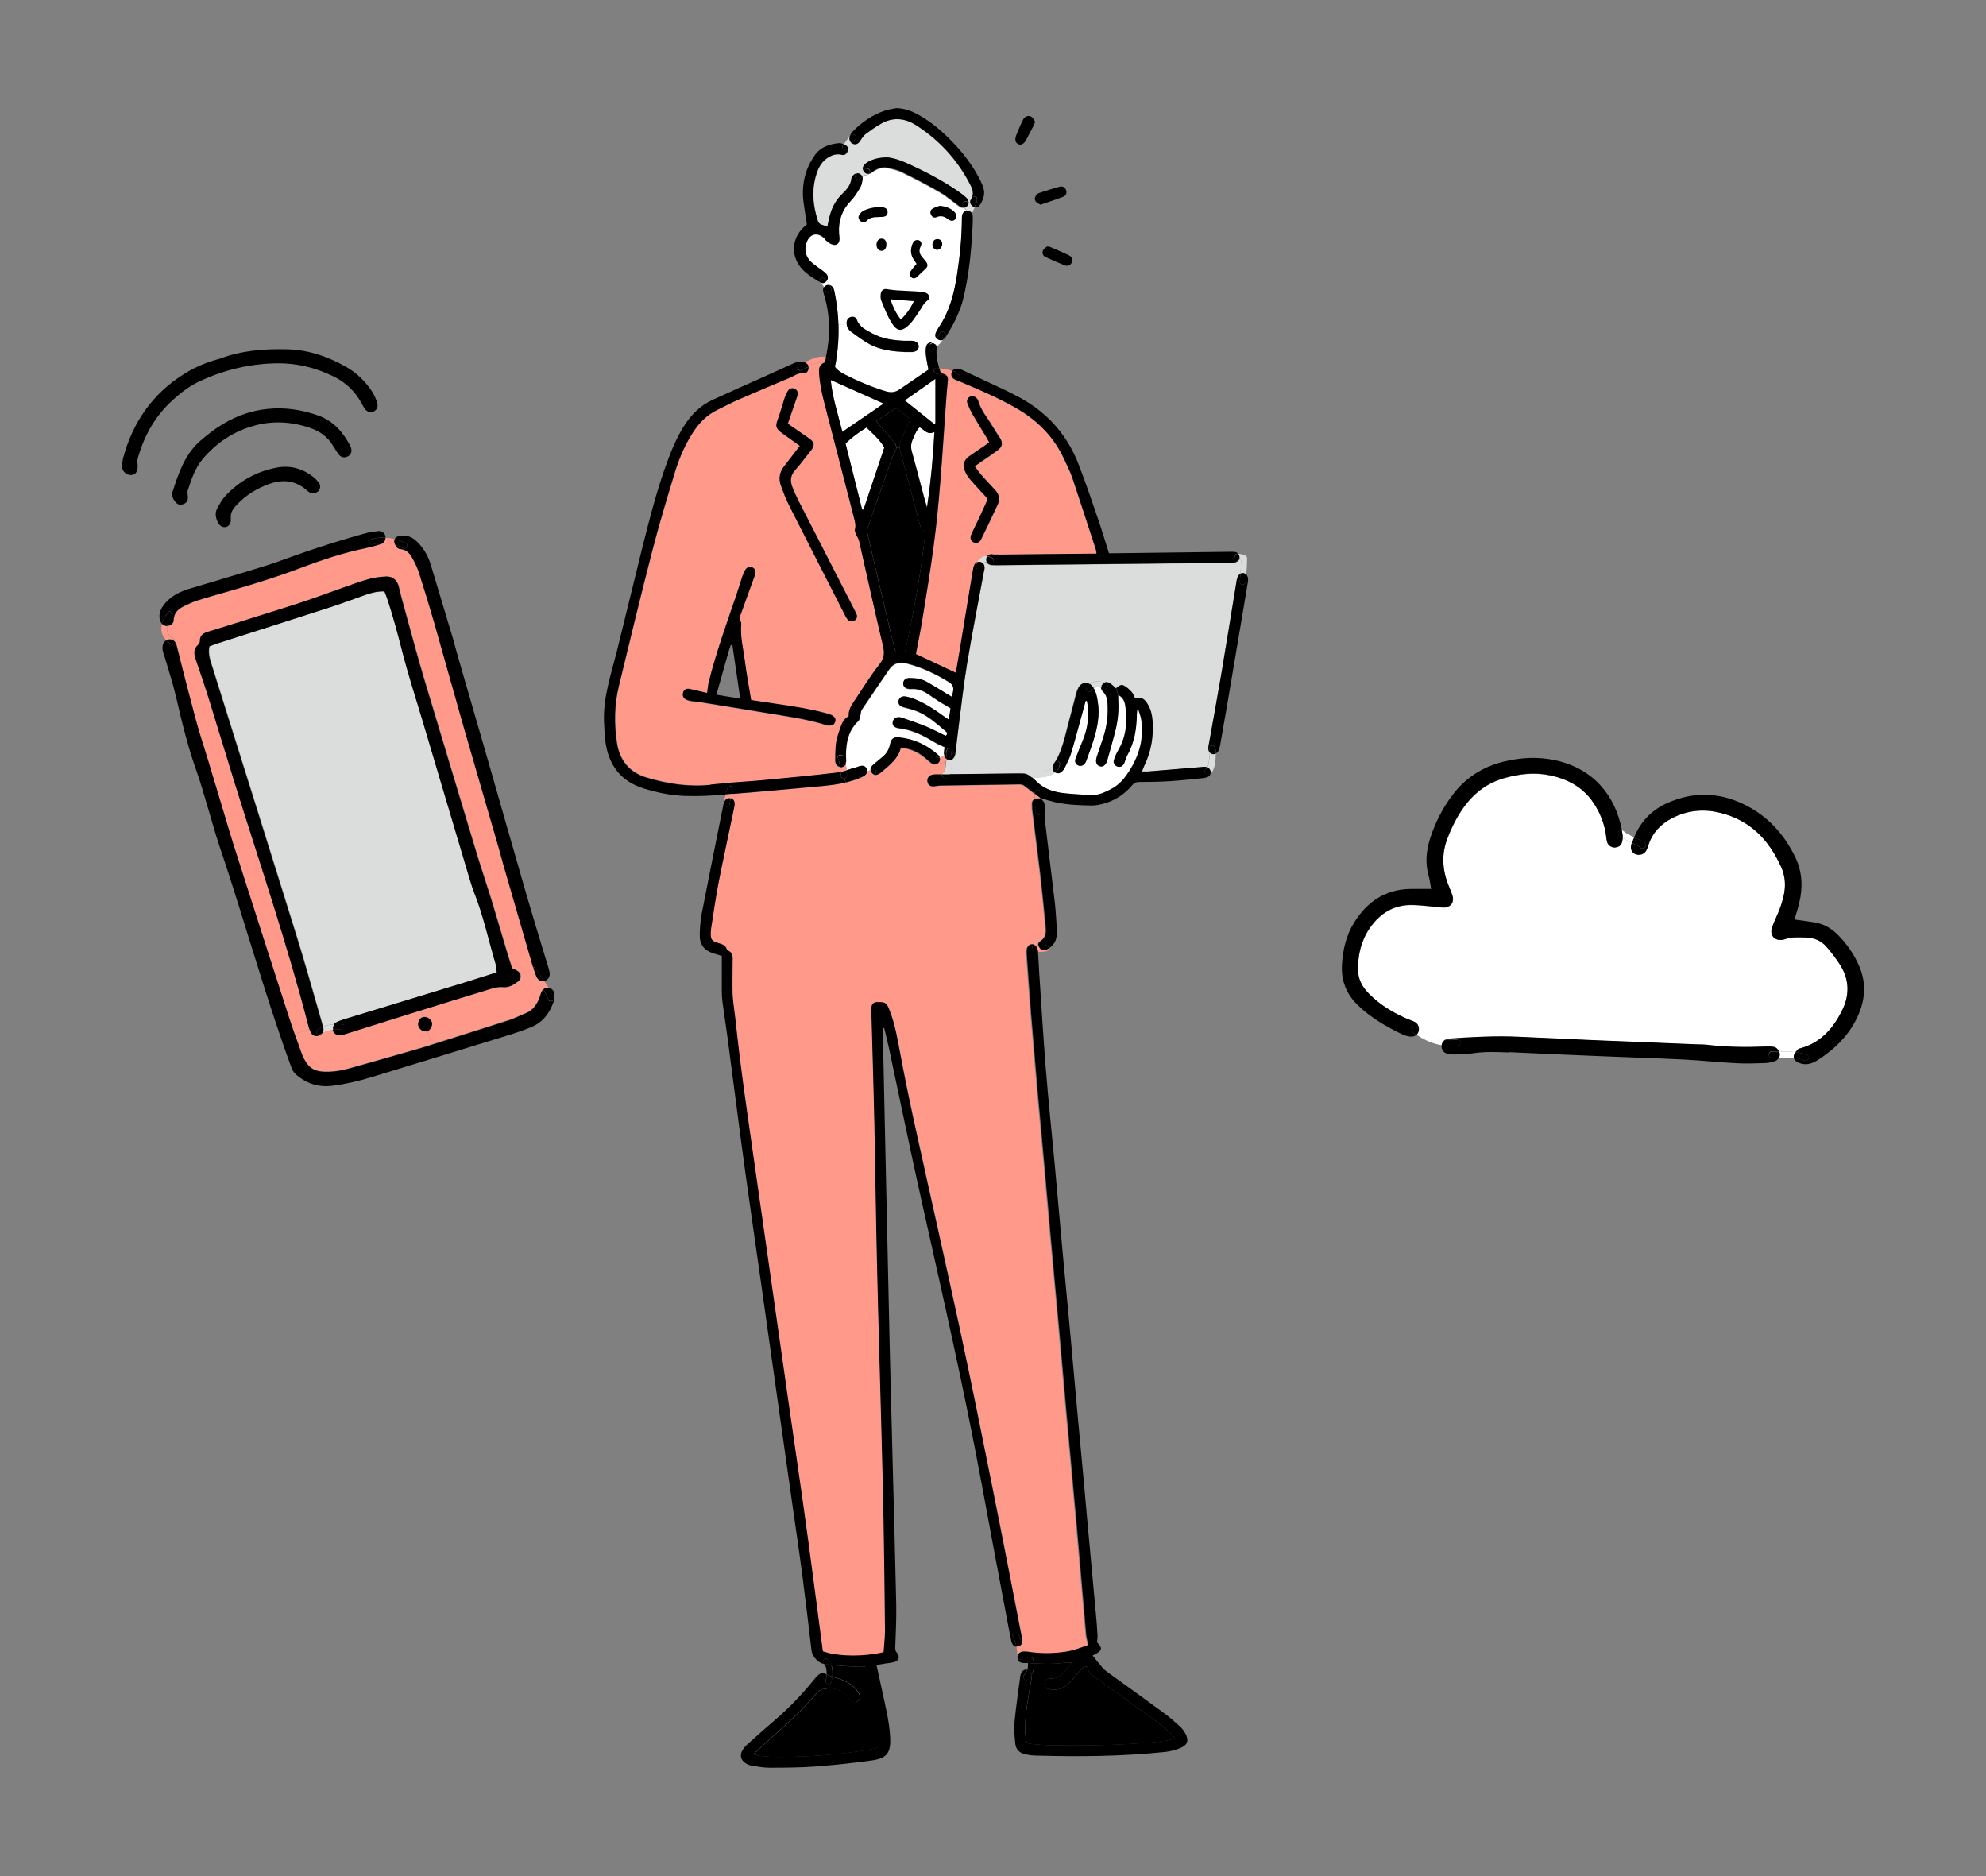 <?xml version="1.0" encoding="UTF-8"?>
<svg id="_文字" data-name="文字" xmlns="http://www.w3.org/2000/svg" viewBox="0 0 180 170">
  <rect x="0" y="0" width="180" height="170" fill="#808080" stroke="none"/>
  <defs>
    <style>
      .cls-1 {
        fill: #fff;
      }

      .cls-2 {
        fill: none;
      }

      .cls-3 {
        fill: #dbdcdc;
      }

      .cls-4 {
        fill: #ff9a8b;
      }

      .cls-5 {
        fill-rule: evenodd;
      }
    </style>
  </defs>
  <g>
    <g>
      <g>
        <path class="cls-1" d="M97.95,65.09c.14-.52.28-1.05.43-1.58.04,0,.08,0,.12,0,.04.25.1.5.11.75.06.99-.11,1.93-.49,2.84-.22.54-.45,1.08-.65,1.63-.11.29.02.54.26.63.25.09.5-.02.64-.28.03-.05.05-.1.07-.15.22-.62.46-1.23.65-1.86.36-1.14.59-2.31.39-3.51-.07-.41-.13-.83-.36-1.19.19-.13.44-.12.67-.06,0,.12.07.25.18.37.28.28.37.62.4.99.08,1.07-.05,2.12-.38,3.14-.19.59-.4,1.18-.59,1.77-.15.47-.04.78.3.86.3.07.53-.12.66-.58.24-.84.48-1.69.7-2.54.25-.96.35-1.95.28-2.94,0-.12,0-.24,0-.4.53.27.61.73.66,1.17.18,1.34.03,2.63-.66,3.82-.16.28-.3.59-.4.9-.08.28.1.53.34.6.26.07.48-.05.6-.34.1-.24.16-.49.28-.71.64-1.16.83-2.41.85-3.71,0-.11.02-.22.03-.34.04,0,.09-.01.13-.02.09.29.21.57.25.86.29,1.97-.33,3.69-1.5,5.24-.36.47-.82.84-1.35,1.11-.51.25-1.03.5-1.62.48-.82-.03-1.65-.07-2.47-.16-.78-.09-1.52-.28-2.16-.73-.15-.11-.29-.22-.42-.36-.12-.12-.25-.23-.38-.34.77,0,1.58-.01,2.08-.46.18.1.38.08.55-.06.12-.1.24-.24.3-.38.21-.43.43-.85.57-1.3.32-1.05.59-2.11.89-3.17Z"/>
        <path class="cls-1" d="M78.6,69.87c0-.06-.02-.12-.04-.18-.09-.23-.29-.34-.53-.3-.16.02-.31.1-.47.14-.28.08-.55.17-.83.25-.01-.19-.04-.38-.08-.57.03-.08.05-.17.05-.27,0-.13-.02-.26-.02-.38,0-1.2.19-2.32,1.12-3.2.12-.12.13-.36.19-.54.04-.15.03-.34.11-.46.82-1.23,1.66-2.46,2.5-3.68.4-.58.95-.7,1.6-.53,1.38.36,2.64.96,3.85,1.71.28.17.39.43.35.75-.03.18-.07.36-.11.57-.16-.09-.28-.16-.41-.24-.63-.38-1.24-.77-1.88-1.13-.47-.27-1.01-.34-1.54-.34-.38,0-.6.2-.59.5,0,.28.2.46.55.49.05,0,.11,0,.17,0,.53-.04,1.01.13,1.45.41.36.23.7.47,1.05.7.34.22.7.42,1.07.64-.05.28-.1.62-.16,1.03-.21-.14-.36-.24-.5-.34-.8-.59-1.63-1.12-2.55-1.5-.29-.12-.59-.22-.89-.26-.35-.05-.61.17-.62.47-.01.29.17.43.52.52.46.11.92.23,1.35.43.93.42,1.67,1.11,2.44,1.76.16.13.12.28-.03.39-.58-.28-1.13-.58-1.71-.82-.74-.31-1.5-.57-2.27-.83-.42-.14-.76.04-.82.39-.06.33.17.52.62.58.24.03.47.07.7.13.94.23,1.77.7,2.58,1.19.24.15.51.24.8.38-.02.16-.05.36-.06.56,0,.05,0,.09,0,.13-.11.14-.25.23-.41.25-.03-.1-.09-.19-.19-.28-1-.88-2.17-1.42-3.51-1.55-.5-.05-.69.12-.8.62-.09.45-.3.82-.65,1.12-.25.21-.51.42-.76.63-.1.08-.2.16-.27.27-.07.1-.1.21-.09.32-.1.03-.2.07-.3.1Z"/>
        <path class="cls-1" d="M83.35,38.72c.42.21.72.75,1.34.42-.12,2.33-.34,4.58-.67,6.83-.1-.35-.2-.7-.3-1.05-.36-1.34-.71-2.69-1.08-4.03-.11-.4-.07-.76.1-1.12.17-.36.28-.76.61-1.07Z"/>
        <path class="cls-1" d="M84.78,34.33v4.03s-.08.04-.12.06c-.88-.7-1.75-1.4-2.66-2.13.95-.67,1.86-1.3,2.78-1.95Z"/>
        <path class="cls-1" d="M80.15,40.55c-.63,1.88-1.26,3.75-1.89,5.63-.04,0-.09,0-.13-.01-.49-1.98-.99-3.95-1.5-5.97.55-.57,1.21-1.02,1.89-1.46.59.57,1.2,1.09,1.62,1.81Z"/>
        <path class="cls-1" d="M80.09,36.57c-1.24.85-2.46,1.68-3.74,2.56-.4-1.61-.9-3.11-1.06-4.7,1.6.72,3.16,1.41,4.8,2.14Z"/>
        <path class="cls-1" d="M83.95,31.46c-.06.26-.05.54-.02.81.05.41.14.82.23,1.29-.88.6-1.75,1.2-2.63,1.8-.39.27-.79.3-1.25.16-1.28-.39-2.51-.91-3.7-1.52-.36-.18-.69-.4-.9-.71.02-.11.04-.22.06-.32.21-1.2.3-2.39.26-3.57l.74-.03c.02.28.16.51.38.68.56.41,1.12.83,1.72,1.16.99.53,2.09.64,3.24.7.14,0,.32,0,.5,0,.04,0,.07,0,.11,0,.36-.03.56-.2.57-.48l.69.04Z"/>
        <path class="cls-1" d="M83.26,31.42c.01-.29-.2-.5-.58-.53-.24-.02-.48,0-.71,0-1.02-.04-2.01-.18-2.92-.67-.55-.3-1.15-.57-1.4-1.24-.07-.2-.27-.3-.5-.26-.24.05-.38.21-.42.46,0,.07-.01.13,0,.19l-.74.03c-.03-1.01-.16-2.02-.37-3.02-.02-.09-.05-.18-.09-.26-.08-.15-.2-.25-.34-.29-.07-.14-.16-.26-.26-.37.14-.2.12-.42-.03-.6-.1-.12-.24-.22-.37-.32-.32-.24-.66-.46-.96-.72-.56-.5-.72-1.17-.47-1.84.29-.79.99-.95,1.6-.37.07.06.1.16.17.21.14.11.28.24.45.31.45.21.77,0,.76-.49,0-.16-.03-.33-.04-.49-.06-1.11.25-2.08,1.04-2.9.35-.36.62-.81.88-1.24.13-.21.17-.48.21-.73.01-.08,0-.16-.01-.23.12-.1.26-.18.42-.19.08,0,.14-.03.19-.08.05-.01.1-.03.15-.05.09-.05.17-.14.26-.19.4-.25.83-.39,1.3-.28.41.1.83.17,1.2.36,1.16.57,2.32,1.16,3.44,1.81.63.36,1.19.85,1.78,1.28.16.12.33.16.48.14.09.09.18.18.26.28-.2.01-.37.15-.43.38-.03.1-.03.22-.03.33,0,1.71-.18,3.39-.44,5.08-.26,1.7-.68,3.33-1.66,4.78-.11.16-.21.35-.28.53-.07.18-.04.34.08.47-.12.16-.26.31-.4.44-.27-.02-.48.12-.53.36l-.69-.04Z"/>
        <path class="cls-4" d="M93.28,149.68c-.18-.03-.37-.04-.55-.03,0,0,0,0-.01,0-.02-.23-.05-.47-.11-.69.05-.11.07-.24.06-.4,0-.11-.04-.22-.06-.32-.86-4.37-1.69-8.73-2.57-13.09-.99-4.93-1.98-9.87-3.04-14.79-1.36-6.32-2.79-12.62-4.18-18.93-.43-1.97-.83-3.94-1.2-5.92-.25-1.33-.47-2.67-.97-3.94-.27-.69-.34-.75-1.08-.75-.34,0-.52.13-.56.47-.02.16,0,.33,0,.49.09,3.41.2,6.81.27,10.22.09,4.23.14,8.47.24,12.7.11,4.89.26,9.78.39,14.67.07,2.8.15,5.61.2,8.41.06,3.34.1,6.67.13,10.01,0,.65-.08,1.31-.13,1.94-1.87.43-3.81.36-5.11.05-.15-.04-.29-.08-.43-.12-.01-.05-.03-.1-.04-.16-.44-3.3-.86-6.61-1.31-9.91-.29-2.18-.61-4.35-.92-6.53-.31-2.17-.62-4.35-.94-6.52-.31-2.17-.62-4.35-.93-6.53-.31-2.17-.62-4.35-.93-6.52-.31-2.19-.62-4.39-.94-6.58-.31-2.19-.63-4.39-.94-6.58-.21-1.52-.42-3.05-.61-4.57-.15-1.22-.28-2.44-.42-3.66-.07-.65-.2-1.31-.22-1.96-.04-.95,0-1.91,0-2.86,0-.45.1-.95-.48-1.15-.01,0-.03-.03-.03-.04-.1-.44-.47-.52-.82-.63-.56-.18-.66-.32-.65-.91,0-.13,0-.26.03-.38.23-1.41.42-2.83.69-4.23.45-2.28.95-4.55,1.42-6.83.09-.41-.03-.67-.32-.76.03-.13.07-.26.1-.39,2.71-.21,5.42-.47,8.13-.71.74-.07,1.47-.16,2.18-.33.45-.11.9-.24,1.33-.43.03.01.07.02.11.02.39-.01.78-.15,1.14-.28.01,0,.02,0,.03-.01.1.03.21.02.33-.04.13-.06.25-.15.36-.24.71-.6,1.46-1.18,1.69-2.15.73.04,1.32.28,1.85.65.3.2.57.46.85.69.23.18.47.2.65.08.27.03.54-.05.76-.22-.02.21-.04.42-.07.63-.02.11-.04.22-.07.32,0,.03-.01.04-.02.06-.1.02-.18.1-.22.19-.16,0-.32,0-.49,0-.15,0-.3,0-.43.05-.3.09-.44.35-.38.64.06.27.26.42.57.4.2-.01.4-.07.6-.07,2.38-.04,4.76-.08,7.15-.11.14,0,.3.02.41.1.33.25.66.5.99.76,0,.16,0,.31,0,.46-.25.09-.3.31-.26.78,0,.04,0,.07,0,.11.24,1.94.49,3.88.72,5.82.18,1.54.34,3.09.48,4.64.05.57.15,1.17-.49,1.56-.14.08-.18.24-.15.4-.09,0-.17-.02-.26-.04-.01,0-.02,0-.04,0-.08-.07-.19-.1-.31-.09-.34.02-.5.33-.46.85.13,1.74.24,3.47.38,5.21.19,2.34.39,4.67.59,7.01.2,2.26.42,4.52.62,6.79.2,2.23.39,4.45.59,6.68.24,2.63.49,5.25.72,7.88.24,2.65.46,5.29.7,7.94.31,3.45.64,6.89.94,10.34.29,3.28.56,6.57.85,9.85.03.3.13.59.2.94-.64.22-1.31.5-2.04.61-1.11.16-2.23.18-3.34.02Z"/>
        <path class="cls-4" d="M88.61,36.19c-.16-.24-.43-.34-.66-.24-.24.1-.35.35-.24.64.12.32.27.64.44.94.39.68.81,1.35,1.22,2.02.1.17.19.34.3.54-.17.13-.31.24-.46.34-.45.31-.91.61-1.36.93-.5.37-.62.83-.35,1.4.12.26.29.51.48.73.31.38.66.74.99,1.1.66.72.63.5.23,1.4-.36.82-.77,1.62-1.14,2.43-.16.35-.06.62.22.74.25.11.51.02.67-.3.52-1.05,1.02-2.11,1.51-3.17.21-.46.1-.9-.24-1.27-.42-.46-.85-.91-1.26-1.37-.2-.23-.38-.49-.6-.79.28-.2.49-.34.7-.49.45-.31.92-.61,1.35-.94.48-.36.52-.67.22-1.18-.21-.35-.44-.68-.64-1.02-.46-.77-1.07-1.45-1.3-2.34,0-.03-.03-.07-.05-.1ZM85.92,34.45c.01-.16-.02-.29-.11-.39.16.04.32.09.47.15,0,0,.01,0,.02,0,0,0,0,0,0,0,.05.07.12.13.21.17.03.2.28.29.43.18.89.38,1.78.74,2.65,1.15.82.37,1.62.78,2.4,1.22,1.95,1.1,3.49,2.6,4.44,4.66.26.57.55,1.12.75,1.71.73,2.17,1.43,4.34,2.14,6.52.03.1.03.2.05.36-.24,0-.44,0-.64,0-2.64.03-5.28.06-7.92.08-.29,0-.59-.02-.88-.01-.22,0-.38.07-.47.19-.02,0-.05,0-.07-.01-.19-.04-.29,0-.44.11-.15.11-.27.25-.36.4-.15.05-.26.18-.32.38-.08.26-.11.54-.16.81-.39,2.37-.78,4.73-1.17,7.1-.1.59-.2,1.18-.3,1.75-1.21-.57-2.39-1.12-3.62-1.7.19-.99.41-2.01.57-3.04.37-2.28.75-4.55,1.05-6.84.25-1.85.42-3.71.58-5.57.21-2.5.36-5.01.54-7.51.04-.62.1-1.24.16-1.86Z"/>
        <path class="cls-4" d="M76.95,64.97c-.43.18-.6.57-.74.98-.16.45-.33.9-.4,1.37-.08.56-.09,1.13-.08,1.69,0,.32.19.5.44.52.02.14.03.28.04.42-.16.04-.33.07-.5.09-2.15.26-4.3.46-6.45.66-1.03.09-2.06.16-3.09.24-.58.04-1.15.09-1.73.15-1.99.21-3.91-.09-5.8-.65-1.56-.47-2.46-1.56-2.7-3.15-.26-1.71-.24-3.44.17-5.13.99-4.09,1.98-8.18,3.03-12.26.63-2.42,1.35-4.83,2.08-7.22.39-1.26.92-2.47,1.65-3.58.55-.84,1.24-1.54,2.16-1.98.66-.32,1.31-.66,1.98-.96,1.54-.67,3.09-1.33,4.65-1.98.38-.16.7-.45,1.18-.37.22.04.41-.15.46-.4.01-.07.01-.14,0-.2.48-.23,1.04-.46,1.38-.32-.04.05-.08.1-.13.13-.28.2-.32.46-.3.77.05.9.23,1.78.45,2.65.92,3.52,1.82,7.05,2.73,10.58.09.34.16.66.07,1.02-.04.13.06.3.12.45.08.2.21.38.26.58.72,3.18,1.42,6.36,2.17,9.53.16.68.09,1.15-.37,1.72-.85,1.07-1.56,2.26-2.33,3.4-.25.37-.45.76-.41,1.25ZM75.24,65.75c.23,0,.38-.13.45-.34.07-.22-.01-.41-.2-.52-.17-.1-.36-.17-.56-.22-1.56-.43-3.15-.66-4.74-.89-.7-.1-1.41-.21-2.12-.32-.2-1.22-.41-2.35-.56-3.49-.14-1.12-.45-2.23-.34-3.38,0-.07,0-.16-.03-.21-.19-.27-.08-.52.02-.78.42-1.15.83-2.3,1.25-3.45.12-.32.05-.57-.21-.7-.23-.12-.5-.06-.66.21-.12.18-.2.39-.27.6-.18.54-.34,1.08-.52,1.62-.89,2.61-1.83,5.21-2.51,7.89-.08.32-.11.66-.16,1.05-.49-.11-1.02-.24-1.55-.36-.27-.06-.5.02-.6.24-.11.23-.05.55.18.68.15.09.34.14.51.17.21.04.44.04.65.07,1.99.32,3.97.64,5.96.97,1.91.32,3.84.56,5.69,1.15.1.03.22.04.32.03ZM77.44,56.24c.21-.14.28-.34.2-.57-.06-.17-.14-.34-.23-.5-1.69-3.29-3.38-6.58-5.06-9.87-.2-.39-.38-.79-.53-1.2-.2-.53-.17-1.01.24-1.47.52-.59.99-1.22,1.48-1.84.33-.41.29-.71-.13-1.02-.23-.18-.48-.33-.72-.5-.42-.29-.83-.58-1.27-.88.29-.86.56-1.67.85-2.47.1-.28.06-.49-.14-.64-.21-.16-.5-.14-.68.11-.15.2-.24.45-.32.68-.21.62-.38,1.26-.6,1.88-.25.68-.22.86.37,1.3.51.38,1.04.75,1.61,1.15-.49.65-.94,1.25-1.41,1.83-.41.51-.53,1.09-.33,1.7.22.64.47,1.27.77,1.87,1.68,3.33,3.38,6.65,5.08,9.98.06.11.11.23.2.33.17.2.45.26.64.13Z"/>
        <path class="cls-3" d="M89.89,51.22c.24.02.48.01.71.01,6.96-.07,13.93-.15,20.89-.22.15,0,.3,0,.44-.03.16-.04.29-.14.35-.27.07,0,.14.02.21.04,0,.41-.03.82-.07,1.23-.14.07-.24.23-.3.45-.02.09-.04.18-.06.27-.45,2.76-.9,5.53-1.36,8.29-.37,2.18-.77,4.36-1.16,6.54,0,.05-.03.11-.03.16-.02.21.03.38.13.5,0,.19-.02.39-.04.58-.02.18-.05.35-.09.53-.02.07-.04.14-.06.21,0,.02-.01.03-.02.04-.1-.05-.24-.07-.39-.06-.05,0-.11.01-.16.02-1.61.13-3.21.27-4.82.4-.18.01-.36,0-.59,0,.08-.2.13-.36.2-.5.65-1.32.88-2.71.75-4.16-.04-.5-.16-.98-.42-1.41-.26-.44-.58-.76-1.14-.53-.12-.22-.19-.45-.33-.6-.2-.22-.44-.44-.7-.58-.3-.16-.54.09-.71.25-.18-.16-.32-.31-.48-.43-.19-.14-.38-.17-.54-.1-.48-.17-.97-.16-1.34.14-.36-.23-.79-.11-1.04.33-.11.19-.17.4-.23.61-.33,1.25-.65,2.51-.98,3.77-.21.8-.45,1.59-.88,2.3-.05.03-.09.08-.11.16,0,.01,0,.03-.01.04-.05.07-.09.15-.11.24,0,0,0,0,0,.01h0c-.51.79-2.1.43-2.89.52-.09.01-.16.06-.2.12-2.08.02-4.15.04-6.23.07.06-.17.1-.36.12-.49.04-.28.07-.55.09-.83.13-.07.23-.22.28-.42.01-.05.02-.11.03-.16.08-.64.15-1.27.23-1.91.27-2.07.49-4.15.83-6.21.46-2.78,1.01-5.55,1.52-8.32.02-.11.06-.21.06-.32,0-.16-.04-.29-.11-.4.05-.06.1-.11.17-.15.04,0,.09.02.13.03.08.14.24.24.46.26Z"/>
        <path d="M106.22,157.17c.1.09.16.22.25.36-.18.06-.3.12-.42.14-.58.08-1.16.19-1.74.23-3.18.26-6.37.32-9.56.23-.44-.01-.88-.08-1.31-.1-.29-.02-.43-.15-.45-.44-.01-.27-.06-.55-.07-.82-.02-1.38.24-2.73.47-4.09.04-.25.11-.5.13-.76,0-.07,0-.13,0-.2h0c.16-.31.24-.66.21-1,.92.06,1.85.07,2.77-.05.18-.03.37,0,.67,0-.64.67-1,1.5-2.04,1.44-.23-.01-.41.17-.45.41-.04.25.08.46.31.52.27.07.58.1.85.05.54-.11.95-.46,1.32-.85.26-.28.5-.59.75-.87.15-.18.31-.36.65-.36.05.69.64.93,1.1,1.26,1.7,1.24,3.43,2.45,5.13,3.69.5.37.96.79,1.43,1.2Z"/>
        <path d="M79.67,157.25c.14,1.05.04,1.14-1.01,1.32-2.74.46-5.49.65-8.26.64-.49,0-.99-.04-1.48-.09-.18-.02-.36-.09-.63-.16.53-.49.97-.9,1.42-1.3,1.37-1.22,2.74-2.43,3.96-3.81.33-.37.59-.84,1.2-.8.04,0,.09-.07.14-.08.05-.01.11-.02.17-.03.05,0,.1,0,.15,0,.61.15,1.2.34,1.58.9.07.1.16.21.26.28.2.15.41.16.61,0,.17-.14.22-.34.14-.55-.05-.13-.14-.25-.23-.37-.52-.74-1.32-1.01-2.14-1.24-.03,0-.06-.02-.09-.03.03-.35.01-.74-.1-1.07.88.11,1.77.18,2.67.14.14,0,.28.01.43.02.2.85.41,1.67.57,2.5.24,1.24.5,2.48.67,3.73Z"/>
        <path d="M81.02,40.05c-.41-.49-.83-.98-1.24-1.46-.11-.13-.21-.25-.36-.44.62-.4,1.19-.77,1.81-1.17.45.34.89.69,1.3,1-.29.64-.57,1.24-.84,1.83-.11.24-.15.49-.13.74h-.31c0-.17-.08-.34-.22-.51Z"/>
        <path d="M80.8,41.65c.08-.22.17-.45.3-.65.1-.15.14-.3.14-.44h.31c0,.13.03.27.07.42.59,2.15,1.15,4.31,1.73,6.47.08.31.17.6.53.74-.39,3.67-1.07,7.28-1.84,10.87h-.86c-.12-.46-.25-.91-.36-1.37-.72-3.06-1.45-6.12-2.16-9.19-.05-.24-.07-.52.01-.74.7-2.04,1.41-4.08,2.13-6.11Z"/>
        <path class="cls-3" d="M77.18,12.97s.11.07.17.09c.24.07.43-.03.59-.27.15-.22.3-.47.5-.63.43-.33.88-.65,1.36-.92,1.09-.64,2.17-.55,3.22.11.08.05.16.09.23.15,1.94,1.3,3.47,2.97,4.57,5.03.23.44.46.87.28,1.36-.04.04-.06.09-.07.15-.01.03-.03.06-.05.08-.05.07-.06.15-.05.24-.02.04-.03.08-.05.11-.01.02-.02.05-.03.07-.03-.03-.05-.06-.08-.09.04-.17-.02-.36-.19-.51-.25-.24-.53-.45-.82-.64-1.49-1.01-3.08-1.84-4.72-2.56-.59-.26-1.2-.44-1.63-.46-.75,0-1.24.13-1.7.38-.16.08-.31.21-.42.34-.1.12-.13.26-.09.4-.18.07-.34.19-.49.32-.18,0-.34.11-.45.29-.04.06-.07.13-.08.2-.07.57-.4.97-.8,1.34-.56.53-.93,1.18-1.13,1.91-.09.33-.15.68-.25,1.1-.31-.18-.72-.11-.86-.54-.48-1.48-.59-2.98-.05-4.47.18-.49.46-.93.9-1.22.4-.26.84-.42,1.35-.29.21.06.4-.08.48-.29.04-.1.05-.2.04-.29.09-.17.2-.32.31-.47,0,0,0,0,0-.01Z"/>
        <path class="cls-3" d="M112.29,50.72c.04-.08.06-.16.04-.25-.01-.11-.05-.21-.12-.28.25,0,.46.05.69.17.08.04.13.14.13.23,0,.49-.03.99-.08,1.48-.07-.07-.17-.12-.28-.13-.09,0-.18,0-.25.05.03-.41.06-.82.07-1.23-.07-.02-.14-.04-.21-.04Z"/>
        <path d="M112.96,52.06c-.02.22-.04.44-.06.66-.03.34-.57.34-.53,0,.02-.25.04-.49.06-.74.07-.04.16-.06.25-.05.11.01.21.05.28.13Z"/>
        <path d="M112.34,50.47c.01.09,0,.17-.04.25-.04,0-.08,0-.12,0-.34,0-.34-.54,0-.53.02,0,.03,0,.05,0,.06.07.1.17.12.28Z"/>
        <path d="M110.19,68.3c-.09.05-.19.06-.3.04-.1-.02-.18-.07-.25-.14,0-.12,0-.25-.02-.37-.04-.34.49-.34.53,0,.01.11.02.27.03.47Z"/>
        <path class="cls-3" d="M110.19,68.3c0,.61-.08,1.53-.48,1.79,0-.05.01-.1,0-.16-.02-.17-.11-.3-.27-.37,0-.01.01-.03.02-.04.02-.07.05-.14.06-.21.04-.17.07-.35.09-.53.02-.19.04-.39.04-.58.06.07.15.12.25.14.1.02.2,0,.3-.04Z"/>
        <path d="M110.16,67.82c-.04-.34-.58-.34-.53,0,.01.12.02.25.02.37-.11-.12-.16-.29-.13-.5,0-.05.03-.11.03-.16.39-2.18.79-4.36,1.16-6.54.47-2.76.91-5.53,1.36-8.29.01-.09.03-.18.06-.27.06-.22.17-.38.3-.45-.02.25-.04.49-.06.74-.03.34.5.34.53,0,.02-.22.04-.44.06-.66.11.11.17.3.16.56-.12.72-.24,1.48-.37,2.23-.5,2.94-.99,5.88-1.49,8.82-.22,1.28-.45,2.56-.67,3.84-.03.14-.06.29-.11.42-.06.17-.16.29-.29.35,0-.2-.01-.37-.03-.47Z"/>
        <path d="M109.72,69.93c0,.06,0,.11,0,.16-.1.07-.21.09-.35.06-.34-.07-.2-.58.14-.52-.12-.02-.09.01-.05-.08.15.07.25.2.27.37Z"/>
        <path d="M109.17,70.49c-1.02.11-2.04.22-3.06.29-.95.06-1.9.08-2.86.08-.26,0-.44.06-.61.26-.71.86-1.6,1.44-2.68,1.72-.35.09-.72.16-1.08.15-1.26-.03-2.53-.07-3.76-.43-.27-.08-.53-.16-.8-.24,0-.17,0-.33,0-.5s-.13-.26-.27-.26l.3-.41c.63.46,1.38.65,2.16.73.82.09,1.64.13,2.47.16.59.02,1.11-.22,1.62-.48.53-.26,1-.63,1.35-1.11,1.17-1.55,1.79-3.27,1.5-5.24-.04-.29-.17-.57-.25-.86-.04,0-.09.01-.13.02,0,.11-.02.22-.03.34-.01,1.3-.21,2.55-.85,3.71-.12.22-.19.48-.28.71-.12.29-.34.41-.6.34-.25-.07-.43-.33-.34-.6.09-.31.23-.62.4-.9.69-1.2.84-2.48.66-3.82-.06-.44-.14-.91-.66-1.17l-.21-.61c.18-.16.42-.4.71-.25.26.14.5.36.7.58.14.16.21.38.33.6.56-.23.88.09,1.14.53.26.43.38.91.42,1.41.12,1.46-.11,2.85-.75,4.16-.07.14-.12.3-.2.5.24,0,.41.01.59,0,1.61-.13,3.21-.26,4.82-.4.05,0,.11-.01.16-.02.15,0,.28.01.39.06-.04.09-.07.05.05.08-.34-.07-.48.45-.14.52.14.03.26,0,.35-.06-.04.21-.22.36-.54.4Z"/>
        <path d="M99.92,61.99c.06-.07.12-.12.2-.14.03.01.06.02.09.04.31.13.18.65-.14.52-.08-.03-.17-.07-.26-.09,0-.11.03-.22.11-.32Z"/>
        <path d="M99.81,62.31c.09.02.18.05.26.09.32.13.46-.39.14-.52-.03-.01-.06-.03-.09-.04.16-.07.36-.03.54.1.16.12.3.26.48.43l.21.61c0,.17,0,.29,0,.4.07,1-.03,1.98-.28,2.94-.22.85-.46,1.69-.7,2.54-.13.45-.37.65-.66.58-.33-.09-.45-.39-.3-.86.19-.59.4-1.18.59-1.77.33-1.02.46-2.07.38-3.14-.03-.37-.12-.71-.4-.99-.12-.12-.18-.25-.18-.37Z"/>
        <path class="cls-3" d="M99.92,61.99c-.08.09-.12.2-.11.32-.24-.06-.48-.07-.67.06-.03-.05-.06-.09-.1-.14-.08-.11-.17-.19-.26-.24.37-.29.87-.31,1.34-.14-.07.03-.14.08-.2.14Z"/>
        <path d="M99.04,62.23s.07.09.1.14c-.06.04-.12.1-.17.17-.19.28-.66.02-.46-.27.08-.12.17-.21.27-.29.09.06.18.14.26.24Z"/>
        <path d="M97.74,62.32c.25-.44.67-.56,1.04-.33-.1.08-.19.17-.27.29-.19.29.27.55.46.27.05-.07.11-.13.17-.17.22.36.29.78.36,1.19.2,1.21-.03,2.37-.39,3.51-.19.63-.43,1.24-.65,1.86-.02.05-.04.1-.07.15-.15.26-.39.37-.64.28-.24-.09-.37-.34-.26-.63.2-.55.43-1.09.65-1.63.37-.91.55-1.86.49-2.84-.02-.25-.07-.5-.11-.75-.04,0-.08,0-.12,0-.14.53-.28,1.05-.43,1.58-.29,1.06-.57,2.12-.89,3.17-.14.45-.36.88-.57,1.3-.07.14-.18.28-.3.38-.17.14-.36.16-.55.06.19-.17.33-.4.41-.71.07-.26-.23-.4-.4-.3.43-.71.67-1.5.88-2.3.33-1.26.65-2.51.98-3.77.06-.21.12-.43.23-.61Z"/>
        <path d="M95.58,69.97c-.18-.13-.22-.32-.17-.53h0c.05-.07.08-.16.11-.25,0,0,0,0,0-.01.04-.06.08-.12.12-.18.18-.1.47.04.4.3-.08.31-.22.54-.41.71-.02-.01-.04-.02-.06-.04Z"/>
        <path class="cls-3" d="M95.65,69c-.04.06-.08.12-.12.18,0,0,0,0,0,.01,0-.01,0-.02.01-.04.02-.08.06-.13.11-.16Z"/>
        <path d="M95.53,69.19c-.03.09-.07.18-.11.25,0,0,0,0,0-.01.02-.08.06-.16.11-.24Z"/>
        <path class="cls-4" d="M94.31,72.34s0,0,0,0c0,0,0,0,0,0,0,0,0,0,0,0,0,0,0,0,0,0,.01,0,.03,0,.04.01v.03s-.01-.01-.02-.02h0Z"/>
        <path d="M94.31,72.33c-.17-.13-.34-.27-.51-.4v-.1c0-.17.13-.26.27-.26s.27.09.27.26,0,.33,0,.5c-.01,0-.03,0-.04-.01,0,0,0,0,0,0,0,0,0,0,0,0Z"/>
        <polygon points="94.31 72.34 94.31 72.34 94.31 72.34 94.31 72.34"/>
        <polygon points="94.31 72.34 94.31 72.34 94.31 72.33 94.31 72.34"/>
        <path d="M93.8,72.39c.12-.04.29-.05.51-.05,0,0,.01.01.02.02,0,.4.02.81.06,1.21.04.34-.5.34-.53,0-.04-.39-.06-.78-.06-1.18Z"/>
        <path d="M94.21,85.91c-.04-.06-.07-.13-.09-.19.2.02.41,0,.61-.04.2-.04.33.11.33.27,0,0-.02.01-.03.02-.08.05-.16.1-.24.12-.23.07-.44.03-.58-.18Z"/>
        <path class="cls-4" d="M93.79,71.93c.17.13.34.27.51.4,0,0,0,0,0,0-.23,0-.39.01-.51.05,0-.15,0-.31,0-.46Z"/>
        <path class="cls-4" d="M94.87,86.19c-.25.06-.52.08-.79.05-.03-.27-.12-.47-.25-.58.01,0,.02,0,.04,0,.08.02.17.03.26.04.02.06.05.13.09.19.15.21.35.24.58.18.09-.02.17-.07.24-.12,0,0,.02-.01.03-.02,0,.11-.05.22-.19.25Z"/>
        <path d="M93.72,86.19c-.32-.07-.2-.55.11-.52.13.11.22.3.25.58-.12,0-.24-.03-.36-.05Z"/>
        <path d="M93.86,73.57c.03.34.57.34.53,0-.04-.4-.06-.81-.06-1.21.1.11.22.2.28.33.07.15.11.34.11.51,0,.3-.07.61-.04.91.3,2.58.63,5.15.93,7.73.09.82.13,1.64.18,2.46.04.67-.13,1.26-.73,1.63,0-.15-.14-.31-.33-.27-.19.04-.4.06-.61.04-.04-.16,0-.32.15-.4.64-.39.54-.99.49-1.56-.15-1.55-.3-3.09-.48-4.64-.23-1.94-.48-3.88-.72-5.82,0-.04,0-.07,0-.11-.04-.48,0-.69.26-.78,0,.39.02.79.06,1.18Z"/>
        <path d="M93.17,150.7s.09,0,.13,0c.14.01.27.02.41.03.03.34-.05.69-.21,1-.04-.22-.19-.38-.4-.42.07-.2.09-.41.06-.62Z"/>
        <path d="M92.82,151.79c.13-.14.23-.3.29-.48.21.04.36.2.4.42h0c-.08.16-.19.31-.31.44-.24.25-.61-.13-.38-.38Z"/>
        <path d="M93.11,150.45c-.12-.33.4-.46.51-.14.05.14.08.28.09.42-.14,0-.27-.02-.41-.03-.04,0-.09,0-.13,0-.01-.08-.03-.17-.06-.25Z"/>
        <path class="cls-3" d="M92.52,69.96c.79-.09,2.38.27,2.89-.52-.05.21-.01.4.17.53.02.01.04.03.06.04-.5.45-1.32.47-2.08.46-.11-.09-.23-.17-.34-.25-.14-.09-.34-.15-.51-.14-.13,0-.26,0-.38,0,.04-.06.11-.11.2-.12Z"/>
        <path d="M92.75,150.11c0,.34-.53.34-.53,0h0c.03-.26.22-.44.51-.46.01.16.02.31.03.46Z"/>
        <path d="M92.52,70.5c-.25.03-.32-.25-.2-.41.13,0,.26,0,.38,0,.17,0,.36.05.51.14.12.08.23.16.34.25-.37,0-.73,0-1.04.03Z"/>
        <path d="M92.26,148.01c.16.29.27.61.35.94-.07.14-.19.23-.36.26-.04,0-.09,0-.13,0-.06-.33-.17-.65-.32-.93-.17-.3.29-.57.46-.27Z"/>
        <path class="cls-4" d="M92.25,149.21c.17-.02.29-.11.36-.26.05.23.09.46.11.69-.29.02-.48.2-.51.45,0-.28-.03-.58-.09-.88.04,0,.08,0,.13,0Z"/>
        <path d="M92.21,150.11c0,.34.54.34.53,0,0-.15-.01-.3-.03-.46,0,0,0,0,.01,0,.18-.01.37,0,.55.03,1.11.16,2.23.15,3.34-.02.73-.11,1.4-.38,2.04-.61-.08-.35-.18-.64-.2-.94-.29-3.28-.56-6.57-.85-9.85-.31-3.45-.63-6.89-.94-10.34-.24-2.64-.46-5.29-.7-7.94-.24-2.63-.49-5.25-.72-7.88-.2-2.23-.39-4.45-.59-6.68-.2-2.26-.42-4.52-.62-6.79-.2-2.33-.4-4.67-.59-7.01-.14-1.73-.25-3.47-.38-5.21-.04-.52.12-.83.46-.85.12,0,.22.02.31.09-.31-.03-.43.45-.11.52.12.03.24.04.36.05,0,.02,0,.05,0,.07.04.62.07,1.24.11,1.87.19,2.87.36,5.74.59,8.61.24,2.98.55,5.94.83,8.92.24,2.59.46,5.18.7,7.77.24,2.59.49,5.18.73,7.77.2,2.19.39,4.38.59,6.57.2,2.19.41,4.38.61,6.56.16,1.77.31,3.54.48,5.31.2,2.21.41,4.41.61,6.62.06.62.11,1.24.14,1.86.01.22-.02.43-.04.67.55.55.48.78-.4,1.19.32.41.61.78.92,1.14.13.15.3.27.46.39,1.71,1.24,3.42,2.46,5.12,3.71.49.36.94.76,1.39,1.17.21.19.4.44.53.69.31.57.18,1.01-.41,1.26-.45.19-.94.33-1.42.38-3.91.41-7.83.44-11.75.33-.29,0-.59-.05-.87-.1-.54-.1-.92-.4-.98-.97-.06-.65-.13-1.32-.07-1.97.13-1.38.34-2.76.52-4.14,0-.07.03-.14.05-.21.11-.3.31-.44.58-.4,0,0,0,0,.01,0-.06.18-.16.34-.29.48-.23.25.14.63.38.38.12-.13.23-.28.31-.44.01.06.01.13,0,.2-.03.25-.09.51-.13.76-.23,1.35-.49,2.7-.47,4.09,0,.27.05.55.07.82.01.29.16.42.45.44.44.02.88.09,1.31.1,3.19.09,6.38.02,9.56-.23.58-.05,1.16-.15,1.74-.23.12-.02.24-.08.42-.14-.09-.14-.15-.27-.25-.36-.47-.41-.92-.84-1.43-1.2-1.7-1.24-3.43-2.45-5.13-3.69-.46-.34-1.05-.57-1.1-1.26-.34,0-.5.18-.65.36-.25.29-.49.59-.75.87-.37.39-.78.75-1.32.85-.27.05-.58.02-.85-.05-.23-.05-.35-.27-.31-.52.04-.25.21-.43.45-.41,1.03.06,1.4-.78,2.04-1.44-.3,0-.49-.02-.67,0-.92.13-1.85.12-2.77.05-.01-.14-.04-.29-.09-.42-.11-.32-.63-.18-.51.14.03.08.05.16.06.25-.14,0-.28.01-.41,0-.33,0-.54-.18-.55-.48,0-.04,0-.09,0-.13h0Z"/>
        <path d="M92.61,148.96c-.08-.33-.19-.66-.35-.94-.17-.3-.63-.03-.46.27.15.28.26.6.32.93-.21-.02-.37-.18-.45-.47-.08-.32-.13-.65-.2-.97-.84-4.44-1.68-8.89-2.5-13.33-1.6-8.68-3.58-17.28-5.5-25.89-1.01-4.52-1.93-9.06-2.9-13.59-.13-.61-.29-1.2-.43-1.81h-.11c0,.36,0,.73,0,1.09.07,3.1.14,6.19.2,9.29.14,6.34.28,12.68.42,19.02.08,3.39.17,6.78.26,10.17.11,4.21.23,8.43.32,12.64.03,1.32-.05,2.64-.09,3.95,0,.18.03.3.15.44.31.37.18.75-.29.86-.25.06-.51.08-.76.12-.25.04-.5.08-.8.13.18.81.35,1.57.51,2.34.3,1.4.66,2.78.73,4.22.07,1.39-.28,1.9-1.66,2.09-1.7.24-3.42.42-5.13.55-1.39.1-2.78.11-4.18.11-.54,0-1.09-.11-1.63-.2-.19-.03-.39-.12-.55-.24-.36-.24-.49-.67-.28-1.06.12-.24.31-.46.51-.64.84-.76,1.7-1.51,2.56-2.25,1.25-1.08,2.39-2.27,3.43-3.56.14-.17.28-.34.45-.48.2-.17.43-.18.67-.05.01,0,.03.01.04.02,0,.21-.04.4-.07.54-.05.2.11.33.27.33l.05.34c-.05,0-.11.02-.17.03-.05,0-.09.08-.14.08-.61-.04-.87.43-1.2.8-1.22,1.38-2.59,2.59-3.96,3.81-.45.4-.89.81-1.42,1.3.27.07.45.14.63.16.49.04.99.08,1.48.09,2.77,0,5.53-.18,8.26-.64,1.05-.18,1.16-.26,1.01-1.32-.17-1.25-.42-2.49-.67-3.73-.16-.82-.37-1.64-.57-2.5-.14,0-.29-.03-.43-.02-.9.03-1.78-.03-2.67-.14-.07-.2-.17-.38-.32-.5-.06-.05-.12-.06-.18-.06l.16-.53c1.29.32,3.24.38,5.11-.05.04-.63.13-1.29.13-1.94-.03-3.34-.07-6.67-.13-10.01-.05-2.8-.13-5.61-.2-8.41-.13-4.89-.28-9.78-.39-14.67-.1-4.23-.15-8.47-.24-12.7-.07-3.41-.18-6.81-.27-10.22,0-.17-.02-.33,0-.49.05-.33.22-.47.56-.47.74,0,.81.07,1.08.75.5,1.27.72,2.6.97,3.94.37,1.98.77,3.95,1.2,5.92,1.38,6.31,2.82,12.61,4.18,18.93,1.06,4.92,2.05,9.86,3.04,14.79.88,4.36,1.72,8.73,2.57,13.09.02.11.05.21.06.32.01.16,0,.3-.06.4Z"/>
        <path d="M90.61,39.64c.3.51.26.82-.22,1.18-.44.33-.9.63-1.35.94-.21.15-.42.29-.7.49.23.3.4.56.6.79.41.47.84.91,1.26,1.37.34.37.45.81.24,1.27-.49,1.06-.99,2.12-1.51,3.17-.16.32-.42.41-.67.3-.28-.12-.38-.39-.22-.74.37-.82.78-1.61,1.14-2.43.4-.9.43-.67-.23-1.4-.33-.36-.67-.72-.99-1.1-.19-.22-.36-.47-.48-.73-.27-.57-.15-1.03.35-1.4.44-.32.9-.62,1.36-.93.15-.1.29-.21.46-.34-.11-.2-.2-.37-.3-.54-.41-.67-.82-1.34-1.22-2.02-.17-.3-.32-.62-.44-.94-.11-.29,0-.54.24-.64.24-.1.51,0,.66.24.02.03.04.06.05.1.24.89.85,1.57,1.3,2.34.21.35.44.68.64,1.02Z"/>
        <path d="M89.85,50.53c.13.06.23.18.19.33-.03.13-.19.24-.33.19-.09-.04-.18-.06-.28-.08-.04-.07-.06-.16-.06-.26,0-.11.04-.2.09-.27.13.03.26.04.39.1Z"/>
        <path class="cls-3" d="M89.13,51.09c-.07-.09-.17-.16-.29-.18-.09-.02-.17-.01-.25.01.09-.16.21-.29.36-.4.15-.11.26-.15.44-.11.02,0,.05.01.07.01-.06.07-.09.17-.09.27,0,.1.02.19.06.26-.04,0-.09-.02-.13-.03-.06.04-.12.09-.17.15Z"/>
        <path d="M88.46,51.25c.03-.11.08-.22.14-.32.08-.03.16-.03.25-.01.12.02.22.09.29.18-.07.09-.13.18-.16.3-.09.33-.61.19-.52-.14Z"/>
        <path d="M88.15,18.7c-.13-.09-.21-.21-.23-.34.05-.11.1-.25.1-.3,0,0,0-.01,0-.02.03-.05.05-.1.07-.15.15-.16.48-.1.46.17-.01.25-.12.48-.23.72-.06-.01-.12-.04-.18-.08Z"/>
        <path class="cls-3" d="M88.03,18.04c0-.06.03-.11.07-.15-.02.05-.04.1-.07.15Z"/>
        <path d="M88.02,18.06c0,.05-.05.18-.1.3-.01-.08,0-.16.05-.24.02-.03.03-.06.05-.08,0,0,0,.01,0,.02Z"/>
        <path d="M87.7,19.18s-.03-.06-.06-.08c.03,0,.07,0,.1,0,.14.02.25.08.32.17-.12.07-.28.05-.36-.09Z"/>
        <path class="cls-3" d="M87.75,19.1s-.07,0-.1,0c-.08-.1-.17-.19-.26-.28.1-.02.2-.06.27-.15.06-.07.1-.14.11-.22.02.03.05.06.08.09,0-.02.02-.05.03-.07.01-.03.03-.07.05-.11.02.13.1.25.23.34.05.04.11.06.18.08-.05.11-.1.22-.14.34-.02.07-.07.12-.13.15-.07-.09-.18-.15-.32-.17Z"/>
        <path d="M87.77,18.45c-.02.08-.06.15-.11.22-.07.08-.17.13-.27.15-.05-.05-.09-.11-.13-.17-.17-.3.29-.57.46-.27.01.03.03.05.05.08Z"/>
        <path d="M89.94,50.24c.29,0,.59.02.88.01,2.64-.03,5.28-.05,7.92-.08.2,0,.4,0,.64,0-.02-.16-.02-.26-.05-.36-.71-2.17-1.41-4.35-2.14-6.52-.2-.59-.49-1.14-.75-1.71-.95-2.06-2.48-3.56-4.44-4.66-.78-.44-1.58-.84-2.4-1.22-.87-.4-1.76-.77-2.65-1.15.04-.03.08-.08.09-.15.08-.4-.27-.65-.72-.8.1-.13.25-.21.44-.2.14,0,.29.05.42.11,1.33.62,2.65,1.24,3.98,1.87.32.15.62.31.93.47,2.66,1.35,4.57,3.41,5.65,6.18.63,1.62,1.19,3.27,1.75,4.91.36,1.04.67,2.09,1.02,3.19.23,0,.43,0,.63,0,3.41-.04,6.82-.09,10.23-.13.18,0,.37-.01.55.01.13.02.23.07.3.15-.02,0-.03,0-.05,0-.34,0-.34.53,0,.53.04,0,.08,0,.12,0-.07.13-.19.23-.35.27-.14.03-.29.03-.44.03-6.96.07-13.93.15-20.89.22-.24,0-.48.01-.71-.01-.22-.02-.38-.12-.46-.26.09.02.19.04.28.08.14.06.29-.06.33-.19.04-.15-.05-.27-.19-.33-.12-.05-.26-.07-.39-.1.09-.12.25-.19.47-.19Z"/>
        <path d="M86.94,34.56c-.12-.05-.25-.1-.37-.16-.02,0-.04-.02-.05-.03,0-.02,0-.04,0-.06,0,0-.01-.01-.05-.03-.05-.03-.11-.06-.16-.08,0,0,0,0,0,0-.08-.1-.11-.22-.09-.35.01-.09.05-.18.1-.24.45.15.8.4.72.8-.01.07-.05.12-.09.15Z"/>
        <path class="cls-4" d="M86.52,34.38s.03.02.05.03c.12.05.25.11.37.16-.14.1-.39.01-.43-.18Z"/>
        <path d="M86.47,34.29s.04.03.05.03c0,.02,0,.04,0,.06-.09-.05-.16-.1-.21-.17.06.02.11.05.16.08Z"/>
        <path class="cls-4" d="M85.67,33.94c-.13-.07-.27-.09-.41-.14-.04-.15-.08-.29-.12-.43.32.04.78.11,1.17.24-.05.07-.09.15-.1.24-.02.13.01.25.09.35,0,0-.01,0-.02,0-.16-.06-.31-.11-.47-.15-.04-.04-.08-.08-.14-.11Z"/>
        <path d="M85.39,70.16c.24,0,.47,0,.71,0-.1.27-.28.48-.59.31-.13-.07-.16-.2-.12-.3Z"/>
        <path d="M86.2,68.43c-.08.16-.19.3-.31.42-.05-.02-.09-.04-.12-.07.01-.16-.01-.47.03-.7.19-.17.55.07.4.35Z"/>
        <path d="M85.89,68.85c.12-.12.23-.26.31-.42.14-.27-.21-.52-.4-.35.02-.1.06-.19.12-.24.25-.22.62.13.4.36.03-.03.05-.05.05-.05,0,0-.02.05-.03.16,0,.14-.02.27-.03.41,0,.04,0,.08,0,.12-.09.05-.19.07-.3.05-.04,0-.08-.02-.11-.03Z"/>
        <path class="cls-4" d="M85.77,68.78s.08.05.12.07c-.04.04-.09.08-.14.11,0-.06.01-.12.01-.18h0Z"/>
        <path d="M85.8,68.08c-.05.23-.02.54-.03.7-.1-.08-.17-.21-.19-.38.06-.07.11-.15.16-.24.02-.03.04-.06.06-.08Z"/>
        <path class="cls-3" d="M86.1,70.15c-.24,0-.47,0-.71,0,.03-.09.12-.17.22-.19,0-.01,0-.03.02-.06.03-.11.05-.22.07-.32.03-.21.05-.42.07-.63.05-.03.09-.07.14-.11.04.01.07.02.11.03.11.02.21,0,.3-.05-.02.28-.05.56-.09.83-.02.13-.05.32-.12.49Z"/>
        <path class="cls-4" d="M85.75,68.96c-.22.17-.49.26-.76.22.03-.02.06-.05.09-.08.11-.13.15-.29.09-.45.16-.02.29-.11.41-.25.02.17.08.3.19.38h0c0,.06,0,.12-.01.18Z"/>
        <path d="M85,30.76s-.09-.06-.12-.1c.12-.15.22-.31.32-.46.19-.28.65-.02.46.27-.08.11-.15.23-.23.34-.14.06-.29.05-.44-.05Z"/>
        <path d="M92.32,70.08c-.11.17-.05.44.2.41.3-.04.66-.03,1.04-.03.13.1.26.22.38.34.13.14.27.25.42.36l-.3.41c-.13,0-.27.09-.27.26v.1c-.33-.26-.65-.51-.99-.76-.1-.08-.27-.1-.41-.1-2.38.03-4.76.07-7.15.11-.2,0-.4.06-.6.07-.31.02-.51-.13-.57-.4-.06-.29.08-.55.38-.64.14-.04.29-.05.43-.05.16,0,.32,0,.49,0-.04.11-.01.23.12.3.31.16.49-.05.59-.31,2.08-.03,4.15-.05,6.23-.07Z"/>
        <path d="M84.8,30.19c.07-.19.17-.37.28-.53.98-1.45,1.4-3.08,1.66-4.78.26-1.69.43-3.37.44-5.08,0-.11,0-.22.03-.33.06-.22.23-.36.43-.38.02.03.04.05.06.08.08.14.25.16.36.09.06.07.09.16.1.27.02.24,0,.48,0,.71-.1,2.34-.32,4.68-.89,6.96-.15.6-.4,1.17-.66,1.74-.23.5-.52.96-.8,1.44-.06.11-.13.22-.22.31-.05.05-.11.09-.16.11.08-.11.16-.22.23-.34.19-.29-.27-.55-.46-.27-.1.15-.21.31-.32.46-.11-.13-.15-.29-.08-.47Z"/>
        <path class="cls-1" d="M85.44,30.81c-.16.22-.34.43-.53.62-.05-.18-.21-.3-.41-.33,0,0-.01,0-.02,0,.15-.13.28-.28.4-.44.03.04.07.07.12.1.15.1.3.11.44.05Z"/>
        <path d="M85.81,34.05c-.3-.07-.6-.14-.91-.18-.34-.04-.34-.58,0-.53.06,0,.14.02.24.03h0c.04.14.08.29.12.43.14.05.28.07.41.14.06.03.11.07.14.11Z"/>
        <path d="M84.57,31.7c-.28.2-.55-.27-.27-.46.06-.04.12-.09.18-.14,0,0,.01,0,.02,0,.2.02.36.14.41.33-.1.1-.21.19-.33.27Z"/>
        <path d="M84.77,68.53c.14.1.28.13.4.12.05.16.02.32-.09.45-.03.03-.06.06-.09.08-.16-.02-.33-.08-.49-.19-.28-.2-.01-.66.27-.46Z"/>
        <path d="M82.08,31.9c-1.15-.06-2.25-.17-3.24-.7-.61-.33-1.17-.75-1.72-1.16-.23-.17-.37-.4-.38-.68,0-.06,0-.12,0-.19.03-.24.18-.41.42-.46.22-.05.43.05.5.26.24.67.85.94,1.4,1.24.9.49,1.9.63,2.92.67.24,0,.48,0,.71,0,.37.03.59.23.58.53-.01.28-.21.44-.57.48-.04,0-.07,0-.11,0-.18,0-.37,0-.5,0Z"/>
        <path d="M79.09,69.7c.31-.11.45.36.17.5-.1-.03-.18-.09-.26-.19-.06-.08-.09-.16-.1-.25.06-.02.12-.05.18-.07Z"/>
        <path d="M79.95,69.92c-.11.09-.23.18-.36.24-.12.06-.23.07-.33.04.28-.14.14-.61-.17-.5-.06.02-.12.04-.18.07,0-.11.03-.21.09-.32.07-.1.18-.18.27-.27.25-.21.51-.42.76-.63.35-.3.56-.67.65-1.12.1-.49.3-.67.8-.62,1.33.13,2.5.67,3.51,1.55.1.09.16.18.19.28-.12.01-.26-.02-.4-.12-.28-.2-.55.27-.27.46.16.11.33.17.49.19-.18.13-.42.1-.65-.08-.29-.22-.55-.48-.85-.69-.53-.36-1.12-.6-1.85-.65-.23.97-.98,1.55-1.69,2.15Z"/>
        <path d="M78.21,15.38c.12-.05.24-.08.37-.08.26,0,.32.3.19.45-.17.04-.32-.01-.45-.16-.06-.07-.09-.14-.11-.21Z"/>
        <path class="cls-3" d="M78.16,16.02c-.04-.13-.15-.23-.3-.29-.05-.02-.1-.03-.15-.03.15-.13.31-.25.49-.32.02.07.06.14.11.21.13.15.28.2.45.16-.04.05-.11.08-.19.08-.16,0-.3.09-.42.19Z"/>
        <path d="M78.58,15.3c-.13,0-.26.03-.37.08-.03-.13,0-.27.09-.4.11-.14.26-.26.42-.34.46-.24.95-.38,1.7-.38.42.02,1.04.2,1.63.46,1.64.73,3.23,1.55,4.72,2.56.29.2.57.41.82.64.17.16.23.35.19.51-.02-.02-.04-.05-.05-.08-.17-.3-.63-.03-.46.27.04.06.08.12.13.17-.15.02-.31-.02-.48-.14-.59-.43-1.15-.91-1.78-1.28-1.12-.65-2.28-1.24-3.44-1.81-.37-.18-.8-.26-1.2-.36-.47-.11-.9.02-1.3.28-.09.06-.17.15-.26.19-.05.03-.1.04-.15.05.14-.15.08-.46-.19-.45Z"/>
        <path d="M78.6,69.87c0,.16-.07.3-.22.4-.12.08-.26.14-.39.19,0,0-.01,0-.02,0-.22-.1-.18-.51.11-.51.17,0,.34-.04.51-.09Z"/>
        <path class="cls-4" d="M78.38,70.28c.15-.11.22-.25.22-.4.1-.03.21-.07.3-.1,0,.09.04.17.1.25.07.09.16.16.26.19-.01,0-.02.01-.03.01-.36.13-.75.27-1.14.28-.04,0-.08,0-.11-.02,0,0,.01,0,.02,0,.13-.06.27-.11.39-.19Z"/>
        <path d="M77.97,16.2c-.25.24-.62-.14-.38-.38.04-.04.08-.08.12-.12.05,0,.1,0,.15.03.15.06.26.16.3.29-.07.06-.14.12-.2.18Z"/>
        <path d="M78.6,69.87c-.17.05-.34.09-.51.09-.3,0-.34.42-.11.51-.43.18-.88.32-1.33.43l-.08-.36c.1-.03.19-.11.19-.25,0-.17,0-.34-.02-.5.28-.09.55-.18.83-.25.16-.04.31-.12.47-.14.24-.04.44.07.53.3.03.06.04.12.04.18Z"/>
        <path d="M77.64,55.67c.08.24,0,.44-.2.57-.2.13-.47.08-.64-.13-.08-.1-.14-.22-.2-.33-1.7-3.33-3.4-6.65-5.08-9.98-.3-.6-.55-1.23-.77-1.87-.2-.61-.08-1.19.33-1.7.47-.59.91-1.19,1.41-1.83-.57-.41-1.09-.78-1.61-1.15-.59-.44-.62-.62-.37-1.3.23-.62.39-1.26.6-1.88.08-.24.18-.49.32-.68.18-.25.47-.26.68-.11.2.15.24.36.14.64-.28.81-.56,1.62-.85,2.47.44.3.85.59,1.27.88.24.17.49.32.72.5.42.31.46.61.13,1.02-.49.62-.96,1.25-1.48,1.84-.41.46-.44.94-.24,1.47.16.41.33.81.53,1.2,1.68,3.29,3.37,6.58,5.06,9.87.08.16.17.33.23.5Z"/>
        <path d="M77.59,15.82c-.25.24.13.62.38.38.06-.06.13-.12.2-.18.02.07.03.15.01.23-.04.25-.08.52-.21.73-.26.44-.53.88-.88,1.24-.79.82-1.11,1.79-1.04,2.9,0,.16.04.33.04.49,0,.49-.31.7-.76.49-.16-.07-.3-.2-.45-.31-.07-.05-.11-.15-.17-.21-.61-.58-1.31-.42-1.6.37-.25.67-.09,1.35.47,1.84.3.26.64.48.96.72.13.1.27.2.37.32.15.18.17.4.03.6-.06-.07-.13-.13-.2-.18-.11-.09-.26-.11-.38,0-.08.08-.1.22-.05.32-.84-.52-1.72-1.02-2.14-2-.49-1.16-.11-2.42.96-3.23-.1-.7-.22-1.38-.31-2.06-.12-.96-.03-1.91.29-2.82.18-.51.46-1,.77-1.44.52-.72,1.32-.96,2.15-1.05.13-.01.28.03.42.09-.03.04-.05.09-.07.13-.16.31.3.58.46.27,0,0,0,0,0-.01.02.09,0,.19-.04.29-.08.21-.27.34-.48.29-.51-.14-.95.02-1.35.29-.44.29-.72.74-.9,1.22-.55,1.49-.43,2.98.05,4.47.14.42.54.35.86.54.09-.42.15-.77.25-1.1.21-.74.57-1.38,1.13-1.91.39-.37.73-.77.8-1.34,0-.07.04-.14.08-.2.11-.19.28-.3.45-.29-.04.04-.08.08-.12.12Z"/>
        <path d="M77.26,12.19c.33-.06.47.43.16.51-.02.02-.04.04-.06.06-.06.07-.12.14-.18.21-.15-.12-.24-.32-.19-.52.01-.04.02-.08.04-.12.07-.07.15-.13.23-.14Z"/>
        <path d="M77.42,12.7c.31-.08.16-.57-.16-.51-.08.01-.16.07-.23.14.05-.15.14-.29.24-.4.84-.87,1.82-1.53,2.97-1.92.33-.11.68-.14,1.02-.21.71.02,1.34.25,1.94.58,1.22.67,2.26,1.57,3.21,2.57.99,1.04,1.85,2.18,2.48,3.48.2.42.38.85.28,1.32-.06.29-.2.59-.37.84-.11.17-.29.22-.46.18.1-.23.21-.47.23-.72.02-.27-.31-.33-.46-.17.19-.49-.04-.92-.28-1.36-1.1-2.06-2.63-3.74-4.57-5.03-.08-.05-.16-.1-.23-.15-1.05-.66-2.13-.75-3.22-.11-.47.28-.92.59-1.36.92-.21.16-.35.41-.5.63-.16.24-.35.34-.59.27-.06-.02-.12-.05-.17-.09.06-.07.12-.14.18-.21.02-.02.04-.04.06-.06Z"/>
        <path class="cls-3" d="M76.99,12.46c-.05.2.04.4.19.52,0,0,0,0,0,.01-.11.15-.22.31-.31.47-.02-.12-.09-.22-.2-.29-.06-.03-.13-.07-.19-.09.11-.19.25-.37.39-.54.05-.06.11-.14.18-.2-.02.04-.03.08-.04.12Z"/>
        <path d="M76.22,70.3c0-.12,0-.24-.01-.36.18-.04.35-.09.53-.15.01.17.02.34.02.5,0,.14-.09.22-.19.25-.15.04-.34-.05-.34-.25Z"/>
        <path class="cls-4" d="M76.24,69.53c.19-.01.34-.12.41-.3.04.19.06.38.08.57-.17.05-.35.11-.53.15,0-.14-.02-.28-.04-.42.02,0,.05,0,.08,0Z"/>
        <path d="M76.85,13.47c-.16.31-.62.04-.46-.27.02-.04.05-.09.07-.13.07.03.13.06.19.09.12.07.19.17.2.29,0,0,0,0,0,.01Z"/>
        <path d="M75.96,68.76c-.13-.32.39-.46.52-.14.08.19.13.39.18.6-.07.18-.22.29-.41.3-.03,0-.05,0-.08,0-.04-.26-.1-.51-.2-.76Z"/>
        <path d="M84.3,31.24c-.28.2-.01.66.27.46.12-.08.23-.18.33-.27.01.05.02.11,0,.16-.08.62.07,1.2.23,1.78-.09-.01-.17-.02-.24-.03-.34-.04-.34.49,0,.53.31.04.61.1.91.18.09.1.13.24.11.39-.06.62-.12,1.24-.16,1.86-.18,2.5-.34,5.01-.54,7.51-.15,1.86-.33,3.72-.58,5.57-.3,2.29-.68,4.56-1.05,6.84-.17,1.03-.38,2.05-.57,3.04,1.24.58,2.41,1.13,3.62,1.7.1-.57.2-1.16.3-1.75.39-2.37.78-4.73,1.17-7.1.05-.27.08-.55.16-.81.06-.2.18-.33.32-.38-.06.1-.11.21-.14.32-.09.33.42.47.52.14.03-.11.09-.21.16-.3.08.1.12.24.11.4,0,.11-.04.21-.06.32-.51,2.77-1.06,5.54-1.52,8.32-.34,2.06-.56,4.14-.83,6.21-.08.64-.15,1.27-.23,1.91,0,.05-.01.11-.03.16-.05.2-.15.34-.28.42,0-.04,0-.08,0-.12,0-.14.02-.27.03-.41,0-.1.03-.15.03-.16,0,0-.01.02-.05.05.22-.23-.15-.57-.4-.36-.06.05-.1.14-.12.24-.02.02-.04.04-.06.08-.05.09-.1.17-.16.24,0-.04,0-.09,0-.13.01-.2.04-.4.06-.56-.29-.14-.56-.24-.8-.38-.82-.49-1.65-.96-2.58-1.19-.23-.06-.47-.1-.7-.13-.46-.05-.68-.25-.62-.58.06-.34.4-.53.82-.39.76.26,1.52.52,2.27.83.57.24,1.12.54,1.71.82.14-.11.18-.26.03-.39-.77-.65-1.51-1.34-2.44-1.76-.43-.19-.89-.31-1.35-.43-.35-.09-.53-.23-.52-.52.01-.3.27-.52.62-.47.3.05.61.15.89.26.92.38,1.75.91,2.55,1.5.14.1.29.2.5.34.07-.41.12-.75.16-1.03-.38-.22-.73-.43-1.07-.64-.36-.23-.7-.47-1.05-.7-.44-.28-.92-.45-1.45-.41-.05,0-.11,0-.17,0-.35-.03-.55-.2-.55-.49,0-.3.22-.51.59-.5.54,0,1.07.08,1.54.34.64.36,1.26.75,1.88,1.13.12.07.25.14.41.24.04-.22.09-.39.11-.57.05-.32-.07-.57-.35-.75-1.2-.75-2.47-1.36-3.85-1.71-.65-.17-1.2-.05-1.6.53-.84,1.22-1.67,2.45-2.5,3.68-.08.12-.07.31-.11.46-.05.19-.06.43-.19.54-.93.88-1.13,2-1.12,3.2,0,.13.03.26.02.38,0,.1-.02.19-.05.27-.04-.2-.1-.41-.18-.6-.13-.32-.64-.18-.52.14.1.25.16.5.2.76-.24-.02-.43-.2-.44-.52,0-.57,0-1.14.08-1.69.07-.47.25-.92.4-1.37.14-.4.31-.79.74-.98-.04-.49.16-.88.41-1.25.77-1.14,1.48-2.32,2.33-3.4.46-.57.53-1.04.37-1.72-.75-3.17-1.45-6.35-2.17-9.53-.05-.2-.18-.38-.26-.58-.06-.15-.16-.32-.12-.45.1-.36.02-.69-.07-1.02-.91-3.53-1.82-7.05-2.73-10.58-.23-.87-.4-1.75-.45-2.65-.02-.31.02-.57.3-.77.05-.03.09-.08.13-.13.06.02.11.06.16.11.16.17.38.05.44-.12l.47.08c-.02.11-.04.22-.06.32.21.31.55.53.9.71,1.19.61,2.42,1.13,3.7,1.52.46.14.86.11,1.25-.16.87-.6,1.75-1.2,2.63-1.8-.09-.46-.18-.87-.23-1.29-.03-.27-.04-.55.02-.81.05-.24.26-.38.53-.36-.06.05-.11.1-.18.14ZM84.78,34.33c-.93.65-1.83,1.28-2.78,1.95.91.73,1.79,1.43,2.66,2.13.04-.02.08-.04.12-.06v-4.03ZM84.69,39.14c-.63.33-.92-.21-1.34-.42-.33.31-.44.7-.61,1.07-.17.36-.21.72-.1,1.12.38,1.34.72,2.69,1.08,4.03.09.35.2.7.3,1.05.33-2.25.55-4.5.67-6.83ZM83.88,48.2c-.36-.13-.45-.43-.53-.74-.57-2.16-1.14-4.32-1.73-6.47-.04-.15-.07-.29-.07-.44-.02-.25.02-.5.13-.74.27-.6.54-1.19.84-1.83-.41-.32-.85-.66-1.3-1-.62.4-1.19.77-1.81,1.17.15.19.26.31.36.44.41.49.83.97,1.24,1.46.14.17.22.34.22.52,0,.14-.05.28-.14.44-.13.2-.22.42-.3.65-.72,2.04-1.44,4.07-2.13,6.11-.08.22-.07.51-.01.74.71,3.07,1.43,6.13,2.16,9.19.11.46.24.91.36,1.37h.86c.78-3.59,1.46-7.2,1.84-10.87ZM78.26,46.18c.63-1.88,1.26-3.75,1.89-5.63-.42-.72-1.03-1.25-1.62-1.81-.69.44-1.34.89-1.89,1.46.51,2.02,1,3.99,1.5,5.97.04,0,.09,0,.13.01ZM76.35,39.13c1.28-.88,2.49-1.71,3.74-2.56-1.63-.73-3.19-1.42-4.8-2.14.16,1.59.65,3.09,1.06,4.7Z"/>
        <path d="M75.34,150.86c.11.33.13.72.1,1.07-.18-.06-.35-.13-.52-.21.01-.36-.04-.75-.24-.95.22.03.44.06.66.09Z"/>
        <path d="M75.44,151.94c-.02.18-.04.34-.08.47-.03.13-.14.19-.24.19-.16,0-.33-.13-.27-.33.03-.14.07-.33.07-.54.17.08.34.16.52.21Z"/>
        <path d="M75.31,152.94s-.1-.01-.15,0l-.05-.34c.11,0,.21-.06.24-.19.03-.13.06-.3.08-.47.03.01.06.02.09.03.82.23,1.62.5,2.14,1.24.09.12.18.24.23.37.08.2.04.4-.14.55-.2.16-.41.15-.61,0-.1-.07-.19-.18-.26-.28-.38-.56-.97-.75-1.58-.9Z"/>
        <path d="M75.2,32.62c.08.08.09.18.06.26-.05.17-.28.29-.44.12-.04-.05-.1-.08-.16-.11.07-.09.12-.21.14-.31.01-.07.03-.13.04-.2.13.05.24.12.35.24Z"/>
        <path d="M75.34,26.19c.09.33-.43.47-.52.14-.03-.11-.08-.22-.14-.32.06-.08.14-.14.25-.18.09-.03.17-.03.25-.01.06.12.11.24.15.36Z"/>
        <path d="M75.62,26.37c.21,1.01.34,2.01.37,3.02.04,1.18-.05,2.37-.26,3.57l-.47-.08c.03-.08.02-.18-.06-.26-.1-.11-.22-.19-.35-.24.41-1.86.41-3.71-.13-5.56-.05-.16-.1-.32-.12-.48-.01-.13.01-.24.08-.33.06.1.11.2.14.32.09.33.61.19.52-.14-.03-.13-.08-.25-.15-.36.14.03.26.13.34.29.04.08.07.17.09.26Z"/>
        <path d="M74.93,25.46c-.15.21-.38.28-.58.15-.01,0-.02-.01-.04-.02-.05-.1-.03-.24.05-.32.11-.11.26-.09.38,0,.07.05.14.12.2.18,0,0,0,0,0,0Z"/>
        <path d="M75.02,150.37c.15.12.25.3.32.5-.22-.03-.44-.06-.66-.09-.01-.01-.02-.02-.03-.03-.21-.17-.02-.44.2-.44.06,0,.12.02.18.06Z"/>
        <path class="cls-4" d="M74.67,32.89c-.34-.14-.9.09-1.38.32-.03-.15-.14-.26-.29-.34-.03-.02-.06-.03-.09-.04.61-.28,1.37-.66,1.95-.45-.01.06-.03.13-.04.2-.02.1-.07.22-.14.31Z"/>
        <path class="cls-1" d="M74.93,25.45c.1.11.19.24.26.37-.08-.02-.17-.02-.25.01-.11.04-.2.1-.25.18-.08-.14-.2-.26-.33-.37-.02-.02-.04-.04-.05-.06.01,0,.02.01.04.02.2.13.44.06.58-.15,0,0,0,0,0,0Z"/>
        <path d="M73,32.87c.15.08.26.19.29.34-.27.13-.52.26-.68.32-.32.12-.46-.4-.14-.52.13-.05.28-.11.44-.19.03.01.06.03.09.04Z"/>
        <path d="M64.44,71.09c.57-.06,1.15-.11,1.73-.15l.02.31c-.11,0-.21.06-.26.19-.06.18-.11.37-.16.56-1.26.1-2.53.17-3.79.12-1.2-.05-2.4-.3-3.56-.65-2.17-.65-3.28-2.16-3.56-4.34-.08-.62-.08-1.24-.12-1.86-.05-2.19.66-4.22,1.18-6.3.79-3.16,1.54-6.33,2.33-9.49.67-2.64,1.34-5.29,2.3-7.84.38-1.03.82-2.03,1.4-2.97.65-1.05,1.49-1.91,2.62-2.43,1.58-.73,3.17-1.43,4.76-2.14.85-.38,1.7-.77,2.55-1.16.34-.16.67-.24,1.01-.09-.16.07-.31.14-.44.19-.32.12-.18.63.14.52.16-.06.41-.19.68-.32.01.06.01.13,0,.2-.05.25-.23.43-.46.4-.47-.08-.8.21-1.18.37-1.55.65-3.1,1.31-4.65,1.98-.67.29-1.32.64-1.98.96-.92.45-1.61,1.14-2.16,1.98-.73,1.11-1.26,2.32-1.65,3.58-.73,2.4-1.46,4.8-2.08,7.22-1.05,4.07-2.04,8.17-3.03,12.26-.41,1.69-.43,3.42-.17,5.13.24,1.59,1.13,2.68,2.7,3.15,1.89.56,3.81.86,5.8.65Z"/>
        <path d="M75.5,64.88c.18.11.27.3.2.52-.07.21-.22.34-.45.34-.11,0-.22,0-.32-.03-1.86-.59-3.78-.83-5.69-1.15-1.98-.33-3.97-.65-5.96-.97-.22-.03-.44-.03-.65-.07-.18-.03-.36-.08-.51-.17-.23-.13-.29-.45-.18-.68.11-.22.33-.31.6-.24.53.12,1.06.25,1.55.36.06-.39.08-.73.16-1.05.68-2.68,1.62-5.28,2.51-7.89.18-.54.34-1.08.52-1.62.07-.21.15-.41.27-.6.17-.26.43-.33.66-.21.26.14.33.39.21.7-.42,1.15-.83,2.3-1.25,3.45-.09.26-.2.51-.02.78.04.05.04.14.03.21-.1,1.15.2,2.26.34,3.38.14,1.14.36,2.27.56,3.49.72.11,1.42.22,2.12.32,1.59.23,3.18.47,4.74.89.19.05.39.12.56.22ZM67.09,63.31c-.25-1.69-.48-3.27-.71-4.86-.05,0-.1,0-.15,0-.06.17-.12.34-.17.51-.38,1.32-.75,2.63-1.13,3.99.69.12,1.38.23,2.17.36Z"/>
        <path d="M76.64,70.9c-.71.17-1.44.26-2.18.33-2.71.25-5.42.5-8.13.71.03-.13.07-.25.11-.38.06-.2-.1-.33-.26-.33l-.02-.31c1.03-.08,2.06-.14,3.09-.24,2.15-.2,4.3-.41,6.45-.66.17-.02.33-.05.5-.09,0,.12.01.24.01.36,0,.2.19.29.34.25l.08.36Z"/>
        <path d="M66.19,71.24c.16,0,.32.13.26.33-.04.12-.08.25-.11.38-.12,0-.24.02-.36.03-.07,0-.14.01-.21.02.05-.19.1-.38.16-.56.04-.13.15-.19.26-.19Z"/>
        <path d="M66.12,72.91c-.06.34-.57.2-.52-.14,0-.02,0-.05.01-.07.13-.31.33-.43.61-.36,0,0,0,0,.01,0-.05.19-.08.38-.12.57Z"/>
        <path class="cls-4" d="M65.61,72.69c.04-.24.09-.47.16-.7.07,0,.14-.01.21-.02.12,0,.24-.02.36-.03-.04.13-.07.26-.1.39,0,0,0,0-.01,0-.27-.07-.48.05-.61.36Z"/>
        <path d="M65.6,72.76c-.06.34.46.48.52.14.03-.19.07-.38.12-.57.29.08.4.34.32.76-.47,2.28-.97,4.55-1.42,6.83-.27,1.4-.47,2.82-.69,4.23-.02.13-.02.26-.03.38-.01.59.08.74.65.91.35.11.72.19.82.63,0,.01.02.03.03.04.59.2.48.7.48,1.15,0,.95-.03,1.91,0,2.86.03.65.15,1.31.22,1.96.14,1.22.27,2.44.42,3.66.19,1.53.4,3.05.61,4.57.31,2.19.62,4.39.94,6.58.31,2.19.62,4.39.94,6.58.31,2.17.62,4.35.93,6.52.31,2.18.62,4.35.93,6.53.31,2.18.63,4.35.94,6.52.31,2.18.63,4.35.92,6.53.45,3.3.87,6.61,1.31,9.91,0,.05.02.11.04.16.13.04.27.08.43.12l-.16.53c-.22,0-.41.27-.2.44.01,0,.02.02.03.03-.02,0-.04,0-.06,0-.51-.08-1.02-.68-1.09-1.2-.26-2.22-.52-4.44-.81-6.65-.29-2.23-.62-4.46-.94-6.69-.31-2.21-.62-4.42-.94-6.64-.31-2.19-.62-4.39-.93-6.58-.31-2.19-.62-4.39-.93-6.58-.31-2.19-.63-4.39-.94-6.58-.31-2.21-.63-4.42-.92-6.64-.4-3.03-.79-6.06-1.19-9.09-.14-1.09-.32-2.17-.46-3.26-.05-.34-.07-.69-.07-1.04,0-1.06,0-2.12,0-3.19-.28-.08-.51-.15-.73-.22-.89-.28-1.3-.81-1.27-1.75.02-.62.06-1.25.18-1.86.64-3.29,1.3-6.57,1.96-9.86,0-.04.02-.07.03-.11.01-.05.03-.1.05-.14,0,.02,0,.05-.01.07Z"/>
      </g>
      <path class="cls-5" d="M80.28,26.19c.38.05.68.1.99.12.62.04,1.24.06,1.86.1.25.02.51.04.76.11.32.1.45.5.19.69-.42.31-.59.78-.88,1.18-.25.34-.47.71-.76,1-.74.73-1.15.64-1.65-.17-.38-.62-.64-1.31-.92-1.99-.08-.19-.07-.43-.04-.64.04-.27.24-.4.44-.4ZM81.65,28.94c.53-.49.87-1.02,1.18-1.65-.72-.06-1.38-.11-2.13-.17.24.69.5,1.26.94,1.82Z"/>
      <path class="cls-5" d="M83.08,23.92c-.11-.17-.23-.33-.33-.5-.26-.45-.22-.92-.03-1.37.11-.26.36-.36.58-.27.2.09.28.28.14.56-.19.39-.09.7.18,1,.08.1.17.19.25.29.28.36.25.54-.09.83-.22.19-.43.4-.63.6-.16.16-.35.22-.54.08-.19-.14-.21-.35-.09-.54.16-.24.36-.46.55-.69Z"/>
      <path class="cls-5" d="M94.29,18.54c-.12-.07-.29-.14-.4-.26-.14-.17-.12-.39,0-.56.07-.1.18-.2.29-.23.61-.2,1.22-.4,1.83-.57.31-.08.53.06.62.32.08.23,0,.49-.27.59-.66.26-1.34.47-2.08.73Z"/>
      <path class="cls-5" d="M94.91,22.33c.15.02.21.02.25.04.59.26,1.18.5,1.75.78.27.13.33.43.22.66-.1.21-.35.34-.61.24-.59-.23-1.18-.49-1.76-.76-.24-.11-.34-.37-.22-.61.08-.16.27-.26.36-.35Z"/>
      <path class="cls-5" d="M93.82,11.02c-.05.14-.07.23-.11.31-.22.42-.44.84-.66,1.26-.22.44-.46.59-.74.48-.3-.12-.37-.43-.17-.9.18-.44.36-.88.57-1.3.18-.36.54-.47.82-.25.13.1.2.28.29.41Z"/>
      <path class="cls-5" d="M79.64,19.67c-.4,0-.8.02-1.1.35-.15.17-.37.16-.54.02-.17-.14-.25-.34-.14-.53.09-.16.24-.34.4-.42.52-.24,1.07-.35,1.64-.32.09,0,.18.02.27.05.19.07.29.21.28.42,0,.21-.13.35-.32.39-.16.04-.32.02-.49.03Z"/>
      <path class="cls-5" d="M85.18,18.64c.5.06.93.19,1.28.52.25.23.3.47.15.67-.16.21-.39.25-.67.04-.33-.25-.65-.37-1.06-.19-.2.09-.39,0-.5-.22-.11-.21-.05-.43.12-.54.2-.13.46-.19.69-.28Z"/>
      <path class="cls-5" d="M79.44,22.17c0-.33.2-.56.48-.55.26,0,.42.21.42.53,0,.35-.17.58-.44.58-.27,0-.46-.24-.46-.57Z"/>
      <path class="cls-5" d="M84.96,21.66c.25,0,.43.17.44.44,0,.3-.22.55-.48.54-.23-.01-.41-.22-.41-.48,0-.29.19-.5.46-.5Z"/>
    </g>
    <g>
      <path class="cls-3" d="M29.29,93.04c-.02-.11-.04-.22-.07-.32-.77-2.66-1.51-5.33-2.33-7.97-2.54-8.19-5.12-16.37-7.69-24.56-.16-.51-.32-1.02-.19-1.63.25-.09.53-.2.81-.29,3.41-1.1,6.82-2.18,10.23-3.28,1.03-.33,2.04-.72,3.06-1.08.57-.2,1.14-.34,1.77-.33.11.31.21.55.3.81.49,1.51.9,3.04,1.3,4.58.54,2.09,1.21,4.15,1.82,6.22,1.38,4.66,2.77,9.32,4.16,13.98.16.55.32,1.11.53,1.64.85,2.14,1.33,4.39,1.98,6.59.06.22.06.45.09.7-.99.31-1.91.61-2.85.9-3.62,1.11-7.24,2.21-10.85,3.31-.29.09-.58.18-.85.32-.09.05-.16.1-.21.17-.34.03-.69.1-1,.23Z"/>
      <path class="cls-4" d="M17.78,65.36c-.49-1.84-.96-3.68-1.44-5.53l1.32-.34c.02.09.05.17.08.26.44,1.28.87,2.56,1.27,3.84.75,2.42,1.48,4.85,2.23,7.26,2.29,7.35,4.77,14.64,6.71,22.1.03.1.06.2.09.3l-1.33.46c-.2-.56-.39-1.12-.57-1.68-1.65-5.11-3.29-10.23-4.93-15.34-.32-1-.61-2-.91-3-.5-1.65-.99-3.3-1.49-4.95-.34-1.13-.72-2.25-1.03-3.39Z"/>
      <path class="cls-4" d="M38.14,91.57c1.96-.61,3.92-1.22,5.88-1.81.51-.16,1.07-.36,1.58-.31.59.06.97-.22,1.37-.5.22-.16.29-.41.22-.64l.9-.36s.02.04.03.06c.35.55.77,1.06,1.11,1.61-.05.06-.1.12-.14.2-.1.21-.15.45-.24.66-.25.57-.59,1.06-1.2,1.3-.5.2-.98.45-1.49.62-2.11.68-4.23,1.35-7.04,2.23l-.38-1.21c.29-.1.49-.51.4-.82-.09-.3-.48-.53-.78-.46-.01,0-.02,0-.04,0l-.19-.6Z"/>
      <path class="cls-4" d="M27.31,95.39c-.19-.56-.4-1.11-.6-1.67l1.33-.46c.05.12.1.24.17.36.13.22.35.31.61.25.16-.04.3-.12.39-.25.3-.16.63-.26.97-.31,0,.03.02.07.03.1.11.28.42.45.74.39.23-.04.45-.13.68-.2,1.58-.49,3.16-1,4.74-1.49.59-.18,1.17-.37,1.76-.55l.19.6c-.29.09-.48.45-.41.77.08.36.5.62.83.5l.38,1.21-.83.26c-1.61.46-4.15,1.2-6.68,1.9-.58.16-1.19.27-1.79.29-1.29.04-1.89-.25-2.44-1.53-.02-.06-.05-.12-.07-.19Z"/>
      <path class="cls-4" d="M46.96,88c-.18-.13-.41-.21-.51-.26-.2-.62-.37-1.13-.52-1.65-.47-1.55-.92-3.11-1.39-4.66-.43-1.39-.9-2.76-1.32-4.15-1.58-5.24-3.16-10.48-4.73-15.71-.28-.94-.55-1.88-.81-2.82-.42-1.5-.82-2.99-1.23-4.49-.1-.36-.19-.72-.27-1.08-.14-.58-.54-.96-1.13-.94-.53.02-1.08.09-1.59.23-.78.21-1.54.51-2.3.77-1.18.41-2.35.86-3.53,1.25-1.47.49-2.96.95-4.44,1.41-1.39.44-2.77.88-4.16,1.3-.49.14-.9.3-.88.92,0,.11-.09.25-.18.33-.35.31-.37.66-.27,1.04l-1.32.34c-.12-.48-.24-.95-.37-1.43-.02-.07-.04-.13-.07-.19.02-.1,0-.2-.12-.27-.57-.31-.75-.76-.67-1.22.3,0,.6-.19.61-.51.02-.68.42-1.04.97-1.29.39-.19.79-.38,1.21-.51,1.19-.37,2.4-.7,3.59-1.05,1.94-.57,3.87-1.17,5.77-1.9,1.95-.74,3.95-1.4,6-1.81.43-.09.85-.21,1.27-.35.07-.02.12-.05.17-.1.37,0,.74.06,1.11.17.06.1.13.19.2.28.05.07.17.12.27.12.58.04.9.43,1.14.89.22.42.43.85.57,1.29.47,1.48.93,2.96,1.36,4.46.9,3.15,1.77,6.3,2.67,9.45,1.04,3.64,2.1,7.26,3.16,10.9.16.55.3,1.11.46,1.66.89,3.07,1.78,6.15,2.67,9.22-.14.01-.28.16-.23.31l-.9.36c-.04-.12-.12-.23-.23-.31Z"/>
      <path d="M49.69,90.56c-.12-.33-.27-.63-.45-.92.11-.11.25-.17.43-.15.02,0,.04,0,.06,0,.17.29.32.59.44.91.11.3-.36.45-.47.15Z"/>
      <path d="M48.38,87.86c-.02-.07-.04-.14-.06-.22.08,0,.16.02.21.11.25.39.53.77.8,1.15-.29.06-.56-.07-.71-.38-.1-.21-.17-.44-.24-.66Z"/>
      <path class="cls-4" d="M48.09,87.96c-.05-.16.09-.3.23-.31.02.07.04.14.06.22.07.22.14.45.24.66.15.31.42.44.71.38.14.19.27.39.39.59-.02,0-.04,0-.06,0-.18-.02-.32.04-.43.15-.34-.55-.76-1.06-1.11-1.61-.01-.02-.02-.04-.03-.06Z"/>
      <path d="M36.57,49.67c-.25-.12-.5-.22-.76-.3-.04-.07-.07-.14-.09-.22-.02-.11,0-.21.04-.3.35.09.7.22,1.03.38.29.14.06.58-.23.44Z"/>
      <path d="M35.81,49.37c.26.08.51.18.76.3.28.14.51-.3.23-.44-.33-.17-.68-.3-1.03-.38.06-.12.16-.21.3-.25.25-.07.53-.09.78-.04.48.08.85.39,1.17.76.48.54.81,1.15,1.02,1.84.67,2.23,1.34,4.46,2.01,6.69.15.52.28,1.05.43,1.56.96,3.31,1.91,6.62,2.87,9.92h0c1.11,3.86,2.2,7.72,3.32,11.58.62,2.14,1.28,4.27,1.92,6.4.08.26.17.52.22.78.07.39-.12.7-.46.79-.01,0-.03,0-.04,0-.26-.38-.54-.76-.8-1.15-.06-.09-.14-.12-.21-.11-.89-3.07-1.78-6.15-2.67-9.22-.16-.55-.3-1.11-.46-1.66-1.05-3.63-2.11-7.26-3.16-10.9-.9-3.15-1.77-6.3-2.67-9.45-.43-1.49-.89-2.98-1.36-4.46-.14-.45-.35-.88-.57-1.29-.24-.46-.56-.85-1.14-.89-.09,0-.21-.05-.27-.12-.07-.09-.15-.18-.2-.28Z"/>
      <path class="cls-4" d="M34.95,48.72c.28.02.55.06.82.13-.04.09-.06.2-.04.3.01.07.04.15.09.22-.36-.11-.73-.17-1.11-.17.15-.12.23-.3.24-.48Z"/>
      <path d="M33.65,48.86c.43-.12.86-.17,1.29-.14,0,.18-.09.37-.24.48-.3,0-.6.04-.9.13-.31.09-.45-.38-.15-.47Z"/>
      <path d="M39.14,92.62c.09.31-.11.72-.4.82-.33.11-.75-.15-.83-.5-.07-.32.12-.68.41-.77.01,0,.02,0,.04,0,.31-.07.69.16.78.46Z"/>
      <path d="M20.4,44.97c1.27-1.38,2.85-2.25,4.69-2.6,1.22-.23,2.34.09,3.32.86.18.14.34.32.49.51.17.22.14.56-.02.74-.17.19-.53.29-.74.18-.15-.07-.28-.18-.41-.29-1-.86-2.14-.94-3.32-.52-1.12.4-2.12,1.01-2.95,1.89-.32.35-.6.7-.54,1.24.05.43-.18.73-.47.78-.35.06-.65-.18-.81-.69-.12-.31-.13-.68.06-1.02.21-.38.42-.78.71-1.09Z"/>
      <path d="M15.66,44.5c.54-1.67,1.1-3.33,2.49-4.55,1.26-1.1,2.61-2.01,4.22-2.51,2.17-.67,4.31-.54,6.44.2,1.4.49,2.28,1.51,2.94,2.77.25.48.04.93-.43,1.02-.26.05-.47-.05-.62-.25-.18-.24-.35-.5-.5-.76-.5-.87-1.26-1.37-2.19-1.68-1.68-.55-3.39-.63-5.07-.14-1.82.52-3.36,1.55-4.58,3.01-.68.81-1.01,1.82-1.34,2.82-.07.21.02.46.01.69,0,.26-.13.45-.38.55-.24.09-.48.1-.66-.09-.14-.14-.27-.31-.33-.49-.06-.18-.07-.41-.01-.59Z"/>
      <path d="M30.19,93.31c-.04-.18,0-.36.11-.5.29-.02.58-.01.86.03.32.04.2.52-.11.48-.28-.04-.57-.04-.86,0Z"/>
      <path class="cls-3" d="M30.3,92.81c-.12.14-.15.32-.11.5-.34.04-.68.14-.97.31.07-.09.1-.19.1-.31,0-.09-.01-.18-.03-.27.32-.13.66-.2,1-.23Z"/>
      <path d="M29.05,93.71c-.27.18-.53-.23-.27-.41.16-.11.33-.2.51-.27.02.09.03.18.03.27,0,.12-.04.22-.1.31-.06.03-.11.06-.16.1Z"/>
      <path d="M12.49,41.52c-.06.21-.03.46-.01.69.02.47-.17.79-.53.83-.45.05-.88-.3-.89-.76,0-.23.03-.47.08-.7.87-3.31,2.69-5.93,5.62-7.74.98-.61,2.04-1.04,3.14-1.33,1.98-.75,4.03-.91,6.1-.86,1.93.04,3.71.65,5.38,1.6.95.54,1.73,1.3,2.33,2.21.2.31.35.65.47,1,.13.38-.02.71-.34.84-.28.12-.58.02-.79-.28-.1-.14-.18-.29-.26-.44-.59-1.11-1.46-1.94-2.58-2.48-1.6-.78-3.27-1.2-5.07-1.18-2.48.03-4.82.59-7.05,1.63-.89.41-1.67,1.01-2.4,1.67-1.61,1.44-2.62,3.24-3.2,5.3Z"/>
      <path d="M28.78,93.3c-.26.18,0,.59.27.41.05-.04.11-.07.16-.1-.09.12-.23.21-.39.25-.26.06-.48-.03-.61-.25-.07-.11-.12-.23-.17-.36-.04-.1-.06-.2-.09-.3-1.93-7.46-4.42-14.75-6.71-22.1-.75-2.42-1.48-4.85-2.23-7.26-.4-1.29-.83-2.57-1.27-3.84-.03-.09-.06-.18-.08-.26-.09-.38-.08-.72.27-1.04.09-.08.18-.22.18-.33-.02-.62.39-.78.88-.92,1.39-.42,2.77-.86,4.16-1.3,1.48-.47,2.97-.92,4.44-1.41,1.18-.4,2.35-.84,3.53-1.25.76-.27,1.52-.56,2.3-.77.51-.14,1.06-.21,1.59-.23.6-.02,1,.36,1.13.94.08.36.17.72.27,1.08.41,1.5.82,3,1.23,4.49.26.94.53,1.88.81,2.82,1.57,5.24,3.15,10.48,4.73,15.71.42,1.39.89,2.76,1.32,4.15.48,1.55.92,3.1,1.39,4.66.15.52.32,1.03.52,1.65.11.05.33.13.51.26.12.08.2.19.23.31.07.23,0,.48-.22.64-.4.28-.78.56-1.37.5-.51-.05-1.06.15-1.58.31-1.96.59-3.92,1.2-5.88,1.81-.59.18-1.17.36-1.76.55-1.58.49-3.16.99-4.74,1.49-.23.07-.45.15-.68.2-.32.06-.63-.11-.74-.39-.01-.03-.02-.07-.03-.1.29-.04.58-.03.86,0,.31.04.42-.44.11-.48-.28-.04-.57-.05-.86-.03.05-.07.12-.13.21-.17.27-.14.56-.23.85-.32,3.62-1.11,7.23-2.21,10.85-3.31.93-.29,1.86-.59,2.85-.9-.03-.25-.03-.48-.09-.7-.65-2.2-1.13-4.45-1.98-6.59-.21-.53-.36-1.09-.53-1.64-1.39-4.66-2.78-9.32-4.16-13.98-.62-2.07-1.29-4.13-1.82-6.22-.4-1.54-.8-3.07-1.3-4.58-.08-.26-.18-.5-.3-.81-.62-.02-1.2.13-1.77.33-1.02.36-2.03.74-3.06,1.08-3.41,1.1-6.82,2.19-10.23,3.28-.28.09-.56.2-.81.29-.13.6.03,1.11.19,1.63,2.57,8.18,5.14,16.37,7.69,24.56.82,2.64,1.56,5.31,2.33,7.97.03.1.06.21.07.32-.18.07-.35.16-.51.27Z"/>
      <path d="M15.08,56.73c-.16,0-.31-.08-.41-.2.09-.35.27-.7.55-1.02.2-.25.57.09.36.33-.24.29-.41.59-.46.89-.01,0-.03,0-.04,0Z"/>
      <path d="M15.56,58.39c-.2-.11-.37-.24-.51-.38.1-.06.22-.09.35-.09.21,0,.39.11.5.3-.03.14-.18.26-.35.17Z"/>
      <path class="cls-4" d="M15.41,57.92c-.13,0-.25.03-.35.09-.41-.42-.52-.95-.38-1.48.11.12.25.19.41.2.01,0,.03,0,.04,0-.08.47.1.91.67,1.22.11.06.14.17.12.27-.11-.18-.29-.29-.5-.3Z"/>
      <path d="M14.48,56.14c-.1-.5.07-.94.37-1.33.46-.61,1.09-1,1.78-1.28.25-.1.51-.18.77-.25,1.84-.55,3.69-1.1,5.53-1.66.71-.21,1.42-.45,1.9-.6,2.88-1.06,5.57-1.95,8.31-2.7.38-.11.79-.16,1.19-.2.28-.02.54.2.6.44.01.05.02.1.02.15-.43-.03-.86.02-1.29.14-.31.09-.16.56.15.47.3-.09.6-.13.9-.13-.05.04-.11.08-.17.1-.41.14-.84.26-1.27.35-2.06.42-4.05,1.07-6,1.81-1.89.72-3.83,1.33-5.77,1.9-1.2.35-2.4.68-3.59,1.05-.42.13-.81.32-1.21.51-.54.26-.95.61-.97,1.29,0,.32-.31.51-.61.51.06-.3.22-.6.46-.89.21-.24-.16-.58-.36-.33-.27.32-.46.68-.55,1.02-.09-.1-.16-.23-.19-.39Z"/>
      <path d="M15.05,58.01c.13.14.3.27.51.38.17.09.31-.03.35-.17.03.05.06.12.07.19.12.47.25.95.37,1.43.47,1.85.94,3.69,1.44,5.53.31,1.14.69,2.26,1.03,3.39.5,1.65.99,3.3,1.49,4.95.3,1,.59,2.01.91,3,1.64,5.11,3.27,10.23,4.93,15.34.18.56.37,1.12.57,1.68.2.56.4,1.11.6,1.67.02.07.05.13.07.19.55,1.29,1.15,1.57,2.44,1.53.6-.02,1.21-.13,1.79-.29,2.54-.7,5.07-1.44,6.68-1.9l.83-.26c2.81-.89,4.93-1.55,7.04-2.23.51-.17.99-.42,1.49-.62.61-.24.95-.73,1.2-1.3.09-.22.13-.46.24-.66.04-.08.08-.14.14-.2.18.29.34.59.45.92.11.3.58.15.47-.15-.11-.32-.27-.62-.44-.91.26.05.5.23.52.48.02.26.02.55-.07.79-.37,1.07-1.03,1.9-2.11,2.32-.56.22-1.14.43-1.72.61-4.23,1.3-8.46,2.61-12.69,3.89-1.16.35-2.34.63-3.56.78-1.3.15-2.4-.24-3.34-1.1-.16-.15-.27-.38-.35-.59-2.42-6.6-4.26-13.39-6.51-20.04-.42-1.25-.76-2.52-1.14-3.78-.3-.97-.56-1.95-.9-2.9-.79-2.2-1.35-4.46-1.87-6.73-.28-1.22-.67-2.41-1.02-3.61-.06-.23-.16-.44-.21-.68-.03-.16-.03-.34,0-.5.04-.19.15-.34.3-.43Z"/>
    </g>
    <g>
      <path class="cls-1" d="M146.37,76.79c.28-.03.53-.15.61-.44.04-.13.07-.27.08-.41.21.12.44.23.65.33.07.03.13.07.2.1-.03.09-.05.17-.07.26-.06.34.09.64.37.76.37.16.81.03,1-.31.09-.17.15-.35.21-.53.37-1.12,1.13-1.89,2.15-2.42,1.38-.71,2.85-.85,4.34-.48,2.7.66,4.43,2.45,5.53,4.91.33.74.42,1.53.28,2.35-.14.76-.4,1.47-.71,2.17-.16.35-.31.7-.42,1.06-.17.59.23,1.07.84,1.03.11,0,.23-.03.34-.06.63-.23,1.28-.17,1.93-.16.72.01,1.36.29,1.83.82.46.51.88,1.06,1.24,1.64.83,1.3.88,2.71.24,4.05-.79,1.65-1.94,3.01-3.82,3.53-.08.02-.17.03-.21.08-.08.09-.17.18-.24.27-.49-.06-1-.06-1.49-.05-.09-.19-.27-.37-.45-.4-.26-.04-.53-.04-.8-.03-1.76.06-3.51.05-5.26-.16-.3-.04-.61-.03-.91-.04-3.21-.13-6.41-.26-9.61-.39,0,0,0,0,0,0-2.14-.1-4.27-.19-6.41-.29-2.18-.11-4.35.01-6.52.16-.11,0-.22.04-.31.09-.85-.1-1.65-.47-2.37-.96,0-.27-.13-.52-.38-.65-.2-.11-.43-.17-.64-.26-1.31-.57-2.52-1.29-3.52-2.31-.58-.59-.97-1.28-.98-2.13-.02-1.37.28-2.66,1.06-3.8.92-1.34,2.18-2.13,3.85-2.1.68.01,1.37.1,2.05.16.26.02.53.07.8.07.63,0,.98-.47.8-1.07-.11-.36-.28-.71-.41-1.07-.52-1.37-.58-2.76-.04-4.14.42-1.07.93-2.1,1.63-3.02.91-1.19,2.08-2.02,3.52-2.43,1.37-.39,2.76-.55,4.19-.24,1.77.38,3.18,1.23,4.11,2.83.49.84.81,1.72.93,2.68.03.19.04.38.1.56.09.28.42.49.72.46Z"/>
      <path d="M162.59,95.59c.03-.09.08-.17.15-.25.37.04.73.13,1.07.27.33.14.05.62-.28.48-.29-.13-.61-.19-.94-.23-.03-.09-.03-.18,0-.28Z"/>
      <path class="cls-1" d="M161.31,95.57c0-.09-.02-.19-.06-.28.49-.01,1-.01,1.49.05-.06.08-.12.16-.15.25-.03.1-.03.19,0,.28-.44-.05-.9-.04-1.34-.03.04-.08.06-.17.06-.27Z"/>
      <path d="M161.25,95.29c.04.09.07.2.06.28,0,.09-.03.19-.06.27-.23,0-.45.01-.65.01-.36,0-.36-.56,0-.56.21,0,.43,0,.65,0Z"/>
      <path d="M148.6,76.72c-.09-.05-.17-.09-.26-.14-.14-.07-.28-.14-.42-.21.03-.09.07-.19.1-.28.03-.08.06-.15.09-.23.18.08.35.16.51.24.16.08.43.18.52.34.12.22-.04.42-.26.44-.13.01-.21-.06-.25-.15-.01,0-.02-.02-.03-.02Z"/>
      <path d="M148.6,76.72s.02.01.03.02c.04.09.12.16.25.15.23-.02.38-.22.26-.44-.09-.17-.36-.26-.52-.34-.16-.08-.33-.16-.51-.24.57-1.4,1.55-2.43,2.93-3.07,2.58-1.18,5.14-1,7.58.38,1.85,1.04,3.19,2.61,4.1,4.51.64,1.33.69,2.73.35,4.14-.11.48-.27.95-.43,1.49.68.1,1.25.17,1.81.26.82.13,1.51.52,2.09,1.1.85.84,1.52,1.81,1.99,2.92.72,1.72.46,3.38-.39,4.96-.77,1.44-1.93,2.55-3.3,3.44-.38.25-.81.46-1.28.43-.22-.02-.45-.08-.65-.18-.16-.09-.29-.22-.33-.39.33.03.65.1.94.23.33.15.61-.34.28-.48-.33-.15-.69-.23-1.07-.27.08-.09.16-.18.24-.27.04-.05.14-.06.21-.08,1.88-.52,3.03-1.87,3.82-3.53.65-1.34.6-2.76-.24-4.05-.37-.57-.79-1.13-1.24-1.64-.47-.53-1.11-.8-1.83-.82-.65-.01-1.3-.08-1.93.16-.11.04-.22.06-.34.06-.61.04-1.01-.44-.84-1.03.11-.36.26-.72.42-1.06.32-.69.57-1.4.71-2.17.14-.82.06-1.61-.28-2.35-1.1-2.46-2.83-4.25-5.53-4.91-1.49-.37-2.96-.23-4.34.48-1.02.53-1.78,1.3-2.15,2.42-.06.18-.11.37-.21.53-.19.34-.62.47-1,.31-.28-.12-.43-.42-.37-.76.01-.09.04-.18.07-.26.14.07.28.14.42.21.09.04.17.09.26.14Z"/>
      <path class="cls-1" d="M147.12,75.29c.27.24.63.41.98.57-.03.07-.06.15-.09.23-.03.09-.07.19-.1.28-.07-.03-.13-.07-.2-.1-.21-.11-.44-.21-.65-.33.01-.09.01-.17,0-.26-.02-.15-.05-.3-.08-.45.05,0,.09.03.13.07Z"/>
      <path d="M147.07,75.68c.01.08.01.17,0,.26-.12-.07-.24-.15-.34-.25-.22-.21.02-.52.26-.47.03.15.05.3.08.45Z"/>
      <path d="M132.07,94.19c.35-.06.5.48.15.54-.54.09-1.06.08-1.56,0,0-.01,0-.02,0-.03.03-.2.14-.38.31-.47.36.04.72.04,1.1-.02Z"/>
      <path d="M136.76,95.37c-1.11-.05-2.21-.09-3.31.08-.56.08-1.14.09-1.72.1-.22,0-.46-.03-.67-.11-.27-.1-.43-.42-.41-.72.5.09,1.03.09,1.56,0,.35-.06.2-.59-.15-.54-.38.06-.74.06-1.1.02.09-.05.19-.08.31-.09,2.17-.15,4.34-.27,6.52-.16,2.14.1,4.27.2,6.41.29,0,0,0,0,0,0,3.21.13,6.41.26,9.61.39.3.01.61,0,.91.04,1.75.21,3.5.23,5.26.16.26-.01.54-.01.8.03.18.03.36.2.45.4-.22,0-.44,0-.65,0-.36,0-.36.56,0,.56.21,0,.43,0,.65-.01-.06.16-.19.29-.37.35-.29.09-.59.16-.9.17-.88.03-1.76.06-2.63.01-1.56-.08-3.12-.25-4.68-.33-2.4-.12-4.81-.19-7.21-.29-2.9-.12-5.8-.24-8.7-.38Z"/>
      <path class="cls-1" d="M130.97,94.21c-.17.1-.29.27-.31.47,0,.01,0,.02,0,.03-.81-.13-1.56-.47-2.27-.95.08-.08.15-.17.18-.29.03-.08.04-.16.04-.23.73.49,1.52.86,2.37.96Z"/>
      <path d="M128.38,93.1c.07.05.15.1.22.15,0,.08-.01.16-.04.23-.03.11-.09.21-.18.29-.09-.06-.19-.13-.28-.19-.29-.21-.01-.69.28-.48Z"/>
      <path d="M127.19,93.77c-1.49-.7-2.91-1.52-4.11-2.67-1.06-1.02-1.54-2.24-1.45-3.71.08-1.36.39-2.66,1.11-3.81,1.17-1.87,2.81-2.99,5.08-3.03.61,0,1.22,0,1.89,0-.08-.45-.13-.86-.24-1.26-.32-1.15-.19-2.27.17-3.38.45-1.39,1.11-2.68,1.99-3.85,1.19-1.59,2.78-2.6,4.71-3.06,1.54-.37,3.09-.45,4.66-.1,3.45.76,5.42,3.23,6,6.32-.24-.05-.49.26-.26.47.1.09.21.17.34.25-.01.14-.04.28-.08.41-.08.29-.32.42-.61.44-.3.03-.63-.18-.72-.46-.06-.18-.08-.37-.1-.56-.12-.96-.44-1.85-.93-2.68-.93-1.6-2.35-2.45-4.11-2.83-1.43-.31-2.81-.15-4.19.24-1.44.41-2.61,1.24-3.52,2.43-.7.92-1.22,1.94-1.63,3.02-.54,1.38-.48,2.76.04,4.14.14.36.3.71.41,1.07.18.6-.17,1.07-.8,1.07-.26,0-.53-.05-.8-.07-.68-.06-1.37-.15-2.05-.16-1.67-.03-2.93.76-3.85,2.1-.78,1.14-1.08,2.43-1.06,3.8.01.85.4,1.54.98,2.13,1,1.03,2.21,1.74,3.52,2.31.21.09.44.15.64.26.25.13.38.38.38.65-.07-.05-.15-.1-.22-.15-.29-.21-.57.27-.28.48.09.07.19.13.28.19-.13.12-.31.18-.53.16-.22-.02-.46-.07-.66-.17Z"/>
    </g>
  </g>
  <rect class="cls-2" x="-21.13" y="18.4" width="222.27" height="133.2"/>
</svg>